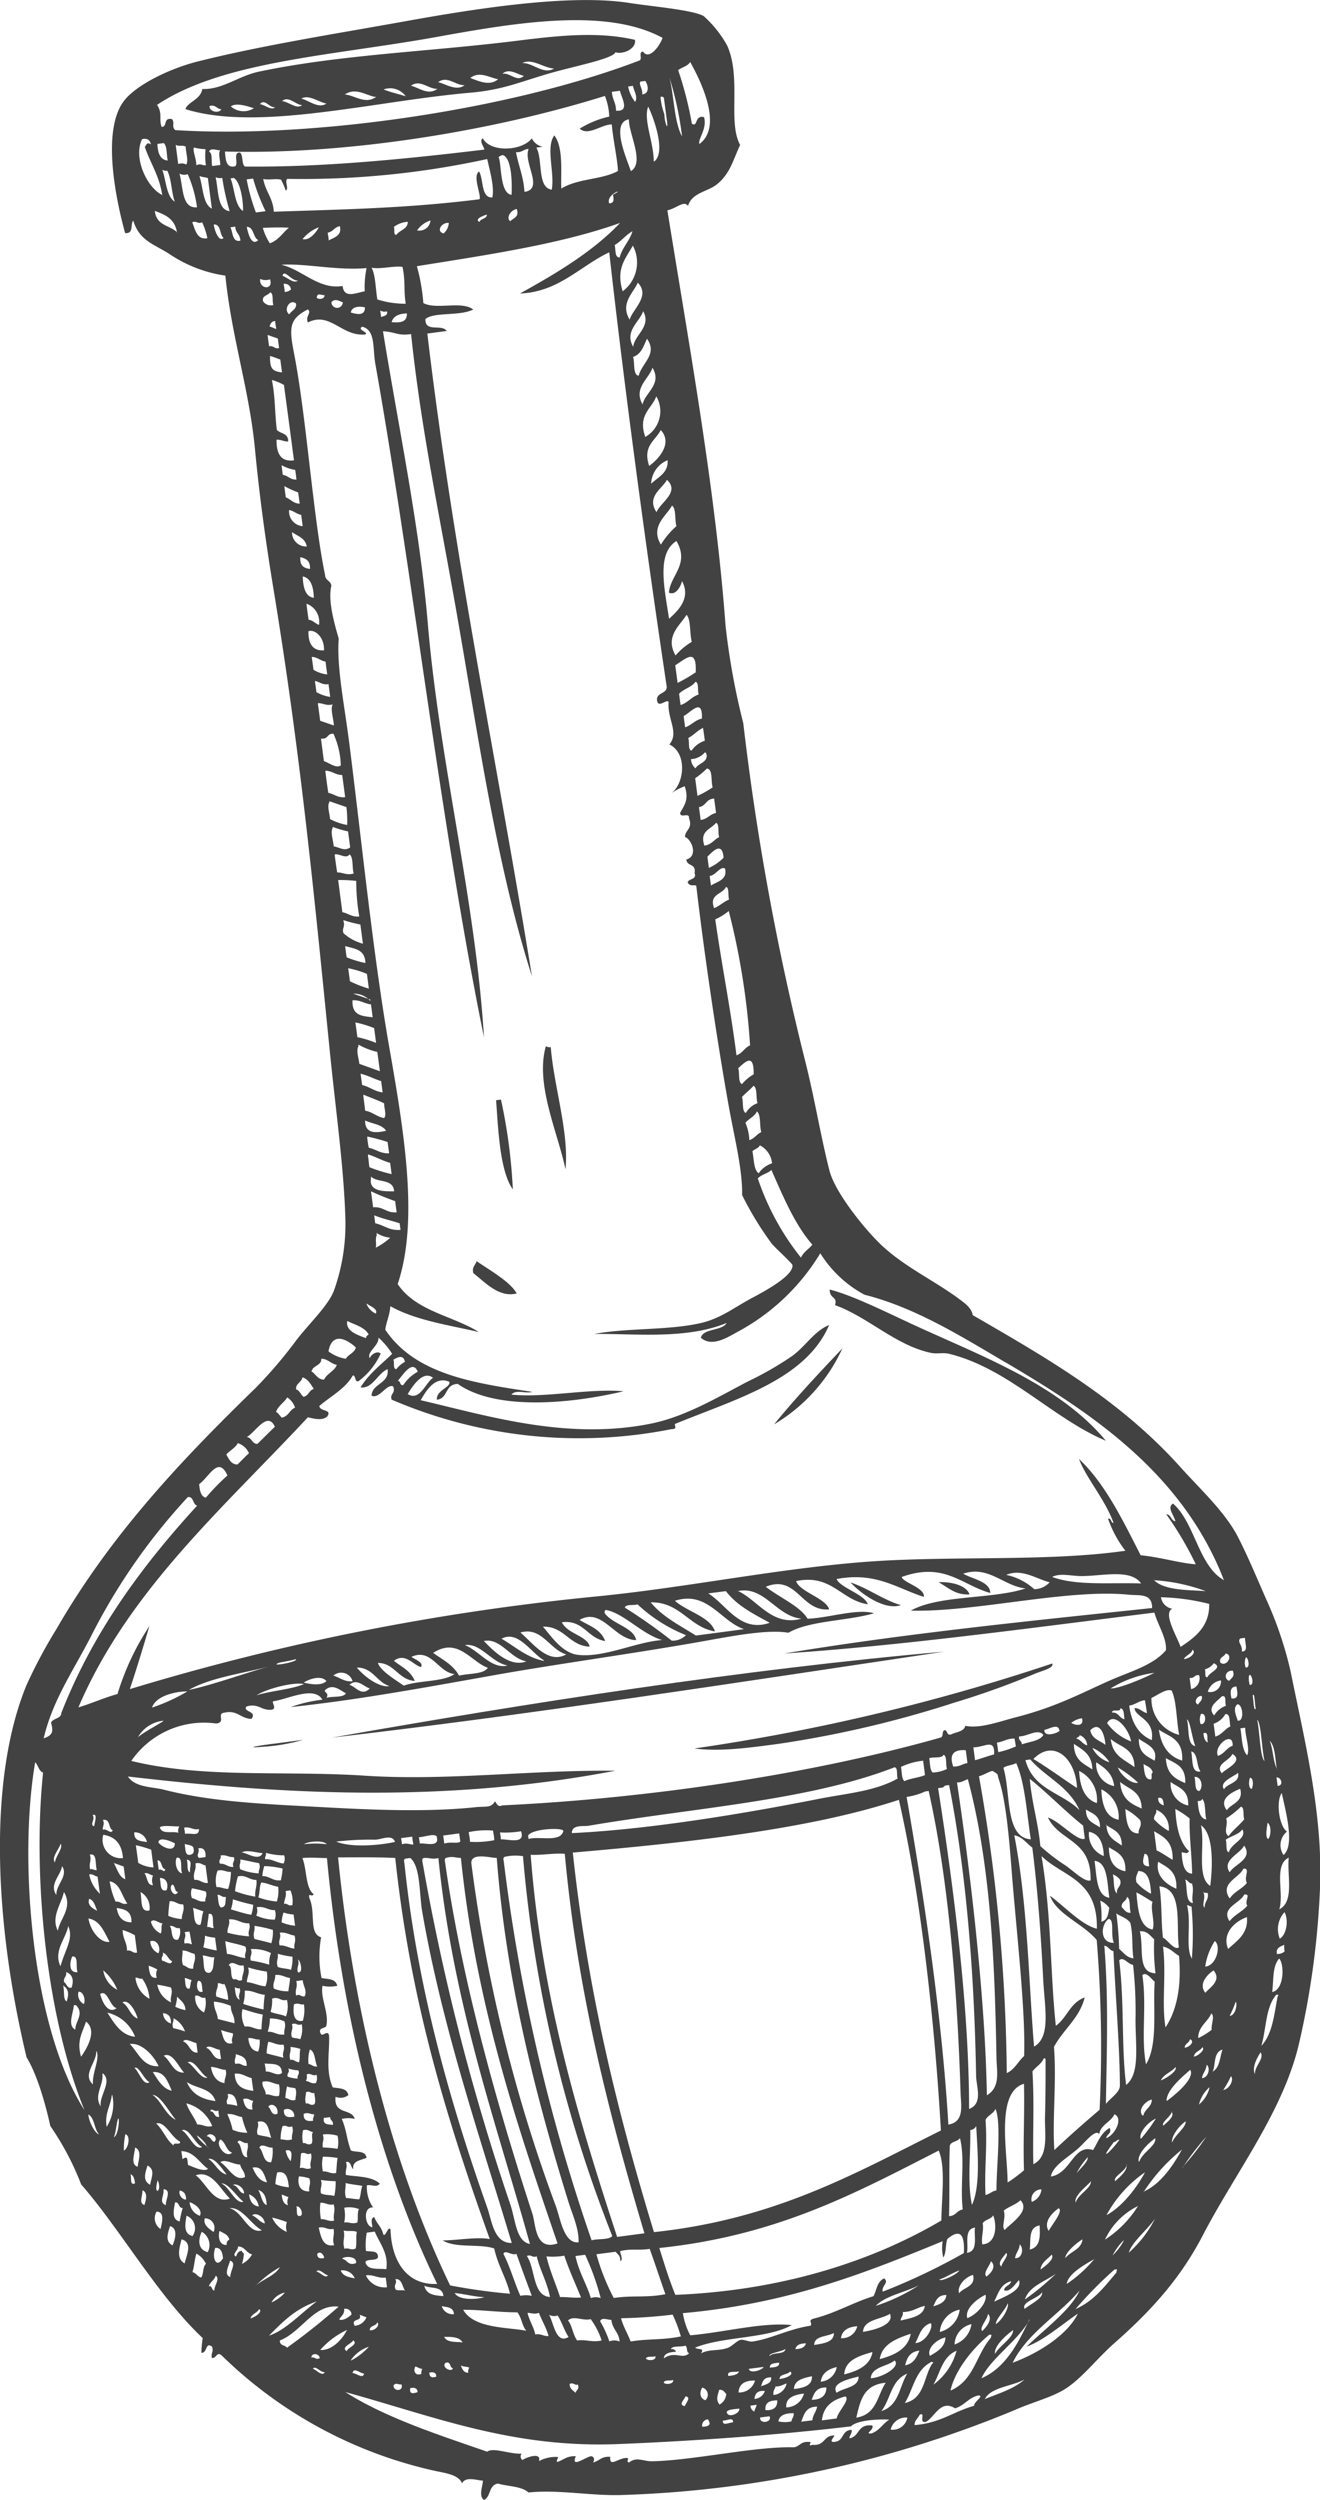 <?xml version="1.0" encoding="UTF-8"?> <svg xmlns="http://www.w3.org/2000/svg" viewBox="0 0 178.94 338.74"> <defs> <style>.cls-1{fill:#424242;fill-rule:evenodd;}</style> </defs> <g id="Слой_2" data-name="Слой 2"> <g id="Слой_1-2" data-name="Слой 1"> <path class="cls-1" d="M45,235.46c27.57-3.19,55.73-7.59,83-11.65C100.76,226.2,71.64,230.76,45,235.46Z"></path> <path class="cls-1" d="M105.57,236.3a146.28,146.28,0,0,0,23.83-5.59,111.64,111.64,0,0,0,10.78-3.86c1.16-.49,2.73-.81,2.46-1.43a278.72,278.72,0,0,1-48.5,11.51C97.59,237.41,101.91,236.79,105.57,236.3Z"></path> <path class="cls-1" d="M122.12,217.51c-2.49-.75-4.39-2.27-6.83-3.08C116.84,216.1,120,218.26,122.12,217.51Z"></path> <path class="cls-1" d="M35.69,236.7a25.31,25.31,0,0,0,5.41-.94l-3.7.49C35,236.53,32.87,236.93,35.69,236.7Z"></path> <path class="cls-1" d="M112.47,174.74c0,1.35,1.1.87.73,2.12,4.53,1.63,8.16,5.43,13,6.47.83.17,1.67-.08,2.46.12,8.09,2,14,8.74,21.26,11.79-6.32-7.63-17-11.53-26.22-15.78C120.16,177.82,115.62,175.54,112.47,174.74Z"></path> <path class="cls-1" d="M74,141.77c-1.48,5.13,1.6,11.63,2.66,16.69.49-5-1.54-11.07-2-16.56A1,1,0,0,1,74,141.77Z"></path> <path class="cls-1" d="M64.16,172.51c1.59,1.25,3.5,3.39,5.89,2.76-.91-1.61-3.61-3.11-5.44-4.37C64.45,171.43,63.94,171.7,64.16,172.51Z"></path> <path class="cls-1" d="M131.44,216.05c-.56-1.47-3.1-1.73-4.2-1.65C128.51,215.11,129.52,216.18,131.44,216.05Z"></path> <path class="cls-1" d="M114.2,182.71c-3.18,3.36-6.36,6.73-9.26,10.3A23.18,23.18,0,0,0,114.2,182.71Z"></path> <path class="cls-1" d="M67.25,149.09c.28,3.66.47,9.56,2.27,12.08A72.73,72.73,0,0,0,67.91,149Z"></path> <path class="cls-1" d="M35.09,9.71c-2.8.6-4.93,2.45-7.66,2.35-.26,1.48-2,1.75-2.29,2.73,9.88,3.09,25.6-1.11,38.66-2.23,4.73-.42,7-1.62,11.56-2.86,2.93-.8,7.86-1.81,8.06-2.62,1,.33,2.85-.43,2.66-1.68-5-1.16-10.41-.58-16.13.14C58.19,7,46.05,7.4,35.09,9.71ZM28.4,14.36c.83-.23,1,.43,1.61.45C29.65,15.43,28.35,15.13,28.4,14.36Zm2.89.06c.76-.56,2.34,0,3.13.25A2.63,2.63,0,0,1,31.29,14.42Zm3.94-.3c.65-.83,1.28.52,2.05.4C36.84,15.07,35.86,14.15,35.23,14.12Zm3-.41c.89-.8,1.83.51,2.73.53C40.24,14.87,39.13,13.79,38.27,13.71Zm2.61-.34c1-.62,2.37.48,3.41.66C43.19,14.78,41.87,13.61,40.88,13.37Zm5.9-.56c1.53-1.05,3,.22,4.25.33C49.5,14.19,48.08,12.91,46.78,12.81ZM52,12.12a2.59,2.59,0,0,1,3,.93C54,12.72,52.94,12.51,52,12.12Zm3.7-.49c1.24-.94,2.38.46,3.59.41C58,13,56.74,11.82,55.71,11.63Zm3.69-.49c1.25-.94,2.39.46,3.6.41C61.82,12.4,60.41,11.36,59.4,11.14Zm4.36-.57c1.26-1,2.69,0,3.78.16C66.39,11.71,64.91,11,63.76,10.57ZM68.1,10c.92-.84,2.11.13,2.92.28C70.05,11.18,69.16,9.8,68.1,10Zm7-.7c-1.49.84-2.79-.78-4.3-.76C72.14,7.87,73.66,9.19,75.09,9.29Z"></path> <path class="cls-1" d="M98.58,6.18a15.21,15.21,0,0,0-3.19-4c-1.45-.84-7-1.3-10-1.77C77.25-.88,64.29,1.2,55,2.87,45.44,4.59,35.17,6.2,26.5,8.41c-3.76,1-8.08,3.15-9.7,5.27-2.89,3.79-1.33,12.46.16,17.91,1.22.09.68-1.18,1.1-1.7.83,2.7,2.7,3.14,4.8,4.46a18.22,18.22,0,0,0,7.69,3c.83,8.26,3.23,15.43,4,23.37.61,6.43,1.48,12.77,2.53,19.14,3.71,22.59,5.48,41.18,7.67,63,.76,7.56,1.87,15.37,2.07,22.3A26.74,26.74,0,0,1,45.23,175c-.9,2.11-3.32,4.34-5.09,6.65a60.67,60.67,0,0,1-5.56,6.5C24.1,198.32,14.87,208.25,7.68,220.7a68.4,68.4,0,0,0-4.08,7.63c-5.23,12.7-4.37,32.2,0,50.45,1.49,2.42,2.62,6.57,3.22,9.31A37.68,37.68,0,0,1,11,296c5.41,6.23,10.42,15.13,16.48,20.83a14.3,14.3,0,0,0-.18,2c.87,0,.49-1.51,1.44-.85.27.74-.21.89,0,1.56.65,0,.63-.9,1.28-.39a59.8,59.8,0,0,0,28.85,15.65c1.4.32,3.28.49,3.77,1.72.46-1,2-.4,2.82-.38,0,.72-.61,2,.13,2.64,1-.45.6-2,1.91-2.24,1.37.41,3.14.33,4.15,1.21,4.05-.41,8.35.45,12.44.35a150.9,150.9,0,0,0,53.37-11.48c2.24-1,4.72-1.65,6.5-2.64,2.45-1.35,4.62-4.28,7.11-6.47,5.09-4.48,9-8.85,12-14.64,4.43-8.51,10.81-16.64,13-25.84a114.15,114.15,0,0,0,2.89-21.63c.31-9.86-2.08-19.41-4-28.89a50.62,50.62,0,0,0-3.29-9.75c-1.32-3-2.65-6.21-4-8.77-1.8-3.3-5-6.23-7.63-9.16-8.15-9.08-17.92-14.69-28.18-20.62-.15-1-1.18-1.7-1.84-2.19-3.26-2.43-7.35-4.32-10.47-7.24-2.15-2-6.32-7.1-7.1-10.13-1.2-4.66-2-9.74-3.29-14.84A357,357,0,0,1,100.76,98a96.63,96.63,0,0,1-2.4-13.18C97,66.43,93.45,47,90.47,28.5c1.25-.26,2.27-1.4,2.8-.59.52-1.85,2.77-1.93,4-3,1.71-1.41,2.15-3.32,3.06-5.27C98.63,16.53,100.54,10.57,98.58,6.18ZM28.34,20.56c.18-.61,1.13-.14,1.52-.2-.32.41,0,1.3,0,2l-1.09.14C28.6,21.92,28.86,20.73,28.34,20.56ZM36,28.62l-1.31.17a25.75,25.75,0,0,1-1.25-4.48l.87-.11A26.38,26.38,0,0,0,36,28.62Zm3.17,2.23c-.87.7-1.38,1.68-2.59,2.12a7.59,7.59,0,0,1-.95-2.09C37.28,30.8,38,30.81,39.21,30.85Zm-3.53-6.61c.7.2,1.76-.08,2.46.11a9.85,9.85,0,0,1,.63,1.47c.5-.2-.21-1.33.23-1.58a117.64,117.64,0,0,0,27.09-2.69c.31,1.47,1,3.74.69,5.21-1.55.07-1.16-2.39-1.79-3.52-.95.6.34,3.21.05,3.76-9.81,1.24-18.79,1.38-27.88,1.69C37,26.8,36,26,35.68,24.24Zm34.41,4.08c.39,1.09-.46,1.22-.89,1.66C68.54,29.47,69.31,28.39,70.09,28.32Zm-2.48-7a1,1,0,0,1,.63-.3c1.23.52,1.21,4,1.15,5.38C67.76,26.24,68,22.26,67.61,21.34ZM66,29.08c0,.6-.86.52-1,1C64.25,29.69,65.54,29.21,66,29.08Zm-5.16,1.13a2.07,2.07,0,0,1-.7,1.42C59.07,31.37,59.86,30.11,60.82,30.21Zm-2.48-.33a1.51,1.51,0,0,1-1.82,1.34A3.49,3.49,0,0,1,58.34,29.88Zm-3.08.18c0,1-1.1,1.11-1.53,1.75-.47.1-.2-.76-.36-1.06A3.5,3.5,0,0,1,55.26,30.06Zm-8.81,8.69c-3.27.54-5.41-2.17-8.34-2.88,3.35-.2,7.46.81,11.56.46a13,13,0,0,0-.25,3.14C48.18,39.72,46.61,40.46,46.45,38.75Zm3,2.92c0,1.2-1.11.89-1.9.69C47.63,41.53,48.8,41.45,49.5,41.67Zm-3-.72a.77.77,0,0,1-1.54,0C45.4,40.38,46.06,40.81,46.52,41ZM44,40c0,.55-.74.61-1.06.36C43,39.62,43.44,40,44,40Zm-3-7.58a5.22,5.22,0,0,1,2.22-1.62C42.84,31.55,41.87,32.68,41,32.39Zm3.56.2c0-.37-.09-.73-.14-1.09.76-.13.89-.75,1.65-.88C46.38,31.92,45.34,32.16,44.53,32.59Zm7,9.47a1.24,1.24,0,0,0,.9.1c.14.57-.38.62-.79.77C51.62,42.64,51.58,42.35,51.54,42.06Zm3.6.41c0,1.2-.9,1.24-2.07,1.16C53.3,42.88,54,42.51,55.14,42.47Zm-4-1.9c-.26-1.44-.23-3.27-.79-4.32,1.19.23,3-.28,4.19-.12.42,1.89.15,3.24.44,5A12.67,12.67,0,0,1,51.12,40.57ZM40.38,38c-.48.53-1.49-.43-2.07-.62C38.48,36.37,39.59,38.17,40.38,38Zm-.94,1.23a1.31,1.31,0,0,1-.85.33c0-.36-.09-.73-.14-1.09A.83.83,0,0,1,39.44,39.24Zm-9.12-7c-.62.64-1.23-.93-1.34-1.81C30,30.35,29.73,31.84,30.32,32.25Zm6.16,14.68c-.08-.51-.14-1-.21-1.52.47.15.92.33,1.39.48.06.43.12.87.17,1.3C37.2,47.33,37.1,46.79,36.48,46.93ZM38,48.72c.07.57.15,1.15.23,1.74-1.4-.13-1.65-.63-1.62-2.22C37.12,48.38,37.56,48.56,38,48.72Zm-1.47-4.46c.14-.34.23-.73.78-.76,0,.36.09.72.14,1.08C37.16,44.51,36.9,44.33,36.57,44.26ZM31.89,30.71c.05.88.65,1,.7,1.9-1.11.26-1-1.09-1.35-1.81ZM29.23,24a1.24,1.24,0,0,0,.9.1,33.21,33.21,0,0,0,1,4.51C29.47,28.45,29.63,25.85,29.23,24Zm6.44,16.85c-.22-.82.67-.78.94-1.23.52.09.25,1.21.45,1.71A1.26,1.26,0,0,1,35.67,40.84Zm-.4-3.05a1.82,1.82,0,0,0,1.33.05C37.12,39.36,35.08,39.22,35.27,37.79Zm-1.82-7.06c1,0,.83,1.47,1.56,1.79C34.1,33.43,33.62,31.62,33.45,30.73Zm6.68,10.4c.11.8-.65.94-.91,1.46C38.36,42,39.29,40.43,40.13,41.13ZM32.94,28.59c-1.14-.73-1.11-3-1.69-4.43.14,0,.29,0,.43-.06C32.67,24.69,33,27.54,32.94,28.59Zm-5-6.2c-.51.08-.69-.29-1.33,0,0-1-.54-2-.32-2.4a7.25,7.25,0,0,0,1.58.23A8.37,8.37,0,0,0,27.91,22.39Zm.24,1.74.54,4.14c-1.23-.6-1.18-2.89-1.69-4.43C27.31,24,27.83,24,28.15,24.13Zm-2.91-1.82a1.35,1.35,0,0,0-1.11-.08c-.11-.87-.23-1.74-.34-2.61.31.26,1,0,1.36.26C25.18,20.69,25.59,21.78,25.24,22.31Zm.18,1.3a16.56,16.56,0,0,1,1.26,4.48c-2.1.19-1.85-2.69-2.38-4.56A1.42,1.42,0,0,0,25.42,23.61ZM21.34,19.5l.86-.11c.47.41.36,1.57.54,2.36C21.76,21.67,21.38,20.81,21.34,19.5Zm2.7,12c-1-1-2.85-.88-3.05-2.92C22.38,29.09,23.72,29.64,24,31.54Zm-2-5.06c-2-.88-4.05-4.95-2.78-7.59.71-.15,1.08.12,1.2.73-.5-.38-.58,0-.83.33C20.4,22.16,21.61,23.82,22,26.48Zm1.67.9C22.56,26.66,22.53,24.49,22,23a1,1,0,0,0,.67.13C23.26,24.22,23.23,26.12,23.71,27.38Zm4.41,4.94c-1.42.25-1.64-1.09-2.06-2.16.65-.25.7.29,1.34,0A9.59,9.59,0,0,1,28.12,32.32Zm9.37,27.31c.62-.05,1,.28,1.58.23,0-1.17-1-1-1.54-1.56-.3-2.33-.19-4.32-.67-6.77a7.86,7.86,0,0,1,1.63.67q.69,5.1,1.36,10.22C38.2,62.6,37.46,61.63,37.49,59.63Zm.68,3.45a5.71,5.71,0,0,0,1.85.64c.06.44.12.87.17,1.3-.82.07-1.14-.54-1.85-.63C38.28,64,38.23,63.51,38.17,63.08Zm.37,2.83a14.6,14.6,0,0,0,1.88.86l.21,1.52c-.84,0-1.23-.61-1.89-.86Zm.65,3.24c.62.11,1,.54,1.64.66.07.51.13,1,.2,1.53A2,2,0,0,1,39.19,69.15Zm.4,3c.75.55,1.76.76,2,1.94A1.89,1.89,0,0,1,39.59,72.19Zm1.12,3.39c.71.18,1.37.42,1.31,1.6C41.31,77,40.65,76.76,40.71,75.58Zm.34,2.61c1.06.23,1.45,1.35,1.49,2.9C41.48,80.87,41.09,79.75,41.05,78.19Zm.5,3.7a2.6,2.6,0,0,1,1.69,2.87c-.51-.18-.81-.63-1.41-.7C41.74,83.34,41.64,82.61,41.55,81.89Zm.26,3.73c.89-.32,2.19.83,2.11,2.59C42.55,88.22,41.8,87.42,41.81,85.62Zm.46,3.48c.75,0,1.16.53,1.86.63.07.59.15,1.16.23,1.74a4.37,4.37,0,0,1-1.86-.63C42.43,90.25,42.35,89.68,42.27,89.1Zm.43,3.26c.64.1,1,.58,1.83.42.08.58.16,1.16.23,1.74a5.76,5.76,0,0,1-1.86-.64C42.84,93.37,42.77,92.87,42.7,92.36Zm.4,3c.76,0,1.12.4,2,.17-.35.64.12,1.92.16,2.86l-1.86-.64C43.32,97,43.21,96.2,43.1,95.41Zm.43,4.8c1,.14.76-.7,1.67-.66a11.14,11.14,0,0,1,1,4.29c-.6.47-1.61-.35-2.29-.58C43.79,102.24,43.66,101.23,43.53,100.21Zm.58,4.36c.91,0,1.36.59,2.28.58.13,1,.27,2,.4,3-1,.12-1.49-.43-2.28-.58C44.37,106.59,44.24,105.58,44.11,104.57Zm.54,4.13,2.31.8a14.59,14.59,0,0,1,.1,2.42,7.86,7.86,0,0,1-2.32-.8C44.71,110.31,44.31,109.22,44.65,108.7Zm.45,3.48a13.56,13.56,0,0,0,2.08.61c.1.72.19,1.45.29,2.17-.78.56-1.41,0-2.23-.14C45.2,114,44.76,112.76,45.1,112.18Zm.28,3.73c.63-.14,1.55.66,2,0,.56.38.32,1.8.57,2.59-1,.27-1.44-.16-2.24-.15C45.59,117.5,45.48,116.7,45.38,115.91Zm.46,3.47a19.33,19.33,0,0,1,2.45.12,29,29,0,0,0,.41,4.82c-1,.11-1.49-.43-2.29-.58Zm.72,5.44a20.18,20.18,0,0,0,2.29.59c.12.86.23,1.74.35,2.6a6.39,6.39,0,0,1-2.63-1.42C46.31,125.81,46.82,125.61,46.56,124.82Zm.24,3.51c1.21.37,2.69.4,2.74,2.3a15,15,0,0,1-2.54-.77C46.93,129.35,46.87,128.84,46.8,128.33Zm.4,3a13.41,13.41,0,0,1,2.54.77c.09.65.17,1.3.26,2a16.39,16.39,0,0,1-2.56-1Zm3,4.25-2.32-.8A3,3,0,0,1,50.2,135.63Zm-2.42.1c1-.09,1.6.46,2.51.55.08.58.15,1.16.23,1.75C49.27,137.69,47.76,137.71,47.78,135.73Zm.4,3a14.18,14.18,0,0,1,2.54.77c.09.66.17,1.31.26,2a14.32,14.32,0,0,0-2.53-.77Zm.4,3a9.68,9.68,0,0,0,2.57,1c.12.86.23,1.74.35,2.61l-2.79-1C48.68,143.58,48.24,142.39,48.58,141.81Zm.3,3.95c1,.23,1.82.7,2.79,1,.07.51.13,1,.2,1.53-1.08-.12-1.76-.77-2.78-1Zm.38,2.83c.93.4,1.92.73,2.81,1.18,0,.68.36,1.57,0,2-1-.18-1.57-.84-2.57-1C49.45,150,49.36,149.32,49.26,148.59Zm.24,3.5c.94.48,2.24.49,2.84,1.4C51,153.53,49.62,153.65,49.5,152.09Zm.29,2.18a27.59,27.59,0,0,1,2.75.74l.21,1.53c-1.17.06-1.8-.55-2.75-.75C49.92,155.29,49.86,154.77,49.79,154.27Zm.1,2.42c1.06.32,1.94.86,3,1.15.07.51.13,1,.2,1.52a19,19,0,0,1-3-.93C50,157.85,50,157.27,49.89,156.69Zm.4,3c.89.9,3,.22,3.14,2C52.08,161.45,50,161.47,50.29,159.73Zm0,2a34,34,0,0,0,3.28,1.33c.06.51.13,1,.2,1.52-1.34.14-1.84-.82-3.19-.68C50.53,163.17,50.43,162.45,50.33,161.73Zm.44,3.25c1.08.46,2.32.71,3.46,1.09,0,.3.08.58.11.88-1.48.16-2.24-.64-3.43-.88C50.86,165.71,50.81,165.35,50.77,165Zm.31,2.4a4.33,4.33,0,0,0,1.86.64,8.92,8.92,0,0,1-2,1.37C51.12,168.84,50.8,167.88,51.08,167.38ZM50.94,178a2.38,2.38,0,0,1-1.28-1.39C50.13,177,51.3,177.37,50.94,178Zm3.72,9.68c-.49.14-.32-.59-.74-.56.6-.65,2-3,2.71-1.24A5.53,5.53,0,0,0,54.66,187.7Zm4.07-1c-1.07.69-1.79,3.23-3.46,2.23C55.94,187.79,57.37,185.61,58.73,186.73Zm-3.83-2.15a4.09,4.09,0,0,0-1.18,1c-.48,0-.22-.91-.39-1.28C53.93,183.89,54.71,183.52,54.9,184.58ZM47.08,179c1,.53,2.28.77,2.9,1.83-.18.12-.36.24-.37.5C48.5,180.91,46.8,180.38,47.08,179Zm1.15,3.61c-.17.72-1,.91-1.35,1.51a5.18,5.18,0,0,1-2.35-1C45,180.52,46.89,181.36,48.23,182.58Zm-4.68,1.51c.88,0,1.3.69,2.11.83-.32.86-1.35,1.18-1.73,2-.87,0-1.12-.76-1.7-1.11C42.39,185,43.64,185.07,43.55,184.09ZM41,186.64c.75.22,1.11.93,1.54,1.57-.68.19-.66.92-1.4,1.07-.37-.29-.51-.86-1-1C40.05,187.46,40.9,187.33,41,186.64Zm-2.07,2.71a2.7,2.7,0,0,1,1.07,1.4c-.78.31-.85,1.17-1.81,1.35-.26-.26-.45-.61-.77-.78C37.71,190.48,38.53,190.07,38.94,189.35Zm-1.68,4c-.79.76-1.56,1.54-2.36,2.31-.74,0-.76-.88-1.45-.92C34.61,194.11,36.26,191.14,37.26,193.33Zm-5,2.21a2.48,2.48,0,0,1,1.5,1.36c-.54.49-1,1-1.56,1.53-.84,0-1.15-.71-1.51-1.35C31.15,196.54,31.92,196.21,32.24,195.54ZM27,201.11c1.34-.94,2.6-3.92,3.83-1.17a31,31,0,0,0-2.92,3C27.24,202.82,27.07,202,27,201.11ZM12.27,221.87a82,82,0,0,1,13.19-19c.81-.13.65,1,1.26,1.16-7.58,8.27-14.18,17.27-18.41,28.1,0,.77-1.14.7-1.39,1.3.24,1,.43,1.65-1,2.13C7.12,230.46,9.79,226.63,12.27,221.87Zm10.12,31.41c-.05.67-.49-.15-.87.11-.05-.43-.12-.86-.17-1.3C22,252.07,21.8,253.2,22.39,253.28Zm1.74,3.09c-.47.92-1.37-.51-.79-1C23.79,255.45,23.61,256.37,24.13,256.37Zm25.36-15.75c-11-.72-21.88.4-31.69-2a11.94,11.94,0,0,1,11.5-5.07c1.39-.14,0-1.36,1.13-1.47,1.74-.4,2.22.83,3.66.84.83-1.08-1.27-.93-.67-1.68,1.61-.48,2,.58,3.38.44.85-.11-.11-1.1.29-1.15,2-.3,5.53-2.12,6.61-.21a19.15,19.15,0,0,0-4.29,1c8.87-.93,18-2.61,27.75-4.35,8.94-1.59,19.54-3,29-4.72,3.76-.67,8-1.45,10.72-1,2.84-1.66,8-1.58,11.6-2.64-2.28-.68-6.08.63-9,.74-1-1.69-3.86-2.9-5.67-4.33,4.19-1.73,4.8,3.43,8.59,3.06-.42-1.51-4-2.36-4.48-3.83,4.82-1,6.08,2.59,9.71,3.14-.37-1.32-3.75-2.24-4.22-3.42,5.35-1,8.15,1.26,11.83,2.42.16-1.25-2.83-1.92-3-2.7,5.79-2.08,8.13,1.1,12,2.17,0-1.54-2.44-1.89-3.67-2.61,3.43-1.16,5.49,1.68,8.46,2-4.54,1.48-11.8.87-15.55,3,8.73.24,21.26-3,29.59-2.15,1.38.14,3.13-.25,3.11,1.8-16.36,1.73-33.32,3.42-49.86,6.16,16-1.06,33.15-3.43,50.17-5.54.45,1.64,1.72,3.54,1.56,5.11-1.79,2.07-4.82,2.86-7.65,4.11-4.1,1.83-7.3,3.59-12.83,5-2.24.59-4.78,1.53-6.72,1.12-.13.75-1.14.82-1.84,1.13s-.52-.51-.95-.54c-.44.12-.1.84-.54,1-18,5.1-40.14,8.29-59.42,9.19-.68.28-.72-.25-1-.54-.55.93-1.27.65-2.55.78-7.93.84-16.84.21-25-.22-6.29-.35-12-.78-17.32-2.14-1.61-.41-3.89-.28-4.89-1.79,19.85,2.3,42.25,3.78,66.07-.78C72.06,239.82,60.51,241.35,49.49,240.62Zm-27.32-7.45c0,.14-2.62,1.49-3.47,2.23A4.5,4.5,0,0,1,22.17,233.17Zm-1.56-1.78c.5-1.55,3.07-2.19,4.79-2.19A24.52,24.52,0,0,1,20.61,231.39Zm32.79-6.34c1.54-1.15,2.58.56,3.66.85.44-.6-.87-1.07-1.29-1.38,2.71-1.24,3.61,2.09,5.84,2.33-1.55,1.09-4.86.83-6.87,1.57-1.19-.83-3.16-2-3.51-3.08,2.24,0,2.79,2.3,5,2.44C55.65,226.37,54.4,225.87,53.4,225.05Zm22.77-5.22c2.91-.39,3.51,2.21,5.87,2.54-.63-1.65-2.2-2.06-3.47-2.86,3.05-1.74,4.69,2.68,7.66,2.74-.28-1.7-3.15-2.14-4.24-3.63-.08-.25,0-.4.15-.46,2.46.46,4.8,3.24,7.62,4.08-3.55.25-7.9,2.44-11.47,2-2.23-.31-3.74-2.8-4.7-3.81,2.89-.11,3.6,2.62,6.34,2.7C79.68,221.7,76.91,221.41,76.17,219.83Zm15.32-2.91c4.42-1.42,6.2,2.79,9.37,3.84-2.17.3-4.35.58-6.53.87-2.14-1.37-4.47-2.49-6.12-4.5,4-.08,5.23,3.37,8.71,3.94C96.31,219.1,93.12,218.38,91.49,216.92Zm12.8,3c-4,1.33-5.79-2.48-8.28-4l2.39-.31C99.91,217.58,102.12,218.69,104.29,219.87Zm-4.34-4.3c3.69-.81,5.23,3.39,8.69,3.72C104.67,220.47,102.72,216.8,100,215.57Zm-7,6a2.54,2.54,0,0,1-1.89.7,73.3,73.3,0,0,0-6.35-4.47c.09-.52,1.2-.25,1.71-.45A21,21,0,0,0,93,221.58Zm-16.25,2.6c-2.46,1.29-4.48-1.6-6.15-3C73.45,220.39,74.46,223.5,76.75,224.18Zm-3,.84c-2.32-.47-3.86-1.93-5.71-3C70.24,220.84,72,224,73.76,225Zm-2.43.1c-2.33.83-4.72-1.83-5.68-2.79C67.84,221.89,69.15,224.72,71.33,225.12Zm-2.57.56c-2.15.42-3.77-2.05-5.68-2.79C65.13,222.59,66.6,225.26,68.76,225.68Zm-2.62.34c-.62.83-2.52.68-3.85,1-.82-1.49-2.25-2.17-3.51-3.08C62.1,221.79,63.85,225.21,66.14,226Zm-13.39,2.44c-1.4.12-3.3-1.31-4.32-2.53C50.52,225.94,51.07,227.93,52.75,228.46Zm-2.61.34c-1.1,1.08-1.92-.37-2.72-.52C48.4,227.34,49.37,228.61,50.14,228.8Zm-2.35-1c-1.09.05-1.68-.53-2.54-.78A1.61,1.61,0,0,1,47.79,227.79Zm-.88,1.67c-.38.56-1.8.31-2.59.56.44-.71-.52-.76-.14-1.09C45.19,228.07,46.18,229.13,46.91,229.46ZM41.18,228c.86-.56,2.43-1,3.07-.19C43.52,228.51,41.89,228.19,41.18,228Zm-3.45-2.64c.34-.15,1.32-.23,2.37-.53C40.52,225.19,36.44,225.9,37.73,225.36Zm3.48,2.85c-1.84.75-4.45.89-6.44,1.52C36.16,228.82,39.84,227.89,41.21,228.21ZM25.59,229c2.92-1.67,7.29-2.23,11.09-3.23C33.79,226.52,28.76,228.36,25.59,229ZM136.4,213.41c2.13-.91,4.12.57,5.89,1a2.84,2.84,0,0,1-2.09.94A8.09,8.09,0,0,0,136.4,213.41Zm6.23.28c1.12-.59,2.68-.08,4.2-.12,2.89-.06,6.49-.95,7.86,1C150.54,214.42,145.93,214.91,142.63,213.69ZM158.91,218a1.87,1.87,0,0,1-1.53-1.56,29.75,29.75,0,0,1,6.54.9c.06,3-1.82,4.47-3.88,5.83C159.51,221.65,157.63,218.62,158.91,218Zm-2.5-3.87a24.36,24.36,0,0,1,7.06,1.49C161.62,215.43,157.82,215.63,156.41,214.08Zm4.18,63.4c0-.62.63-.69.73-1.2C162.06,276.66,161.17,277.45,160.59,277.48Zm2.42-.09c.4.25-.52,1.15-1.16,1.25C161.91,278,162.76,277.91,163,277.39Zm-5-2.66c-.57-3.25.12-7.2-.35-11,.92.17,1.45.83,2.17,1.26C160.16,269,159.62,272.24,158,274.73ZM90,319.57c0-.67.76-.84,1.65-.89a.6.6,0,0,0-.71-.34c.16-.53,1.36-.26,1.93-.48.39.09.11,1,.57,1C92.49,319.81,91.57,318.5,90,319.57Zm5.2,9.27a.83.83,0,0,1,.76-1C96.42,328.5,96.2,328.81,95.24,328.84Zm-3.94-6.35c.08.6-1,.67-1.27.4C90,322.41,90.94,322.68,91.3,322.49Zm-3.69-2.83c0-.47.91-.2,1.28-.38C89,319.87,87.93,319.93,87.61,319.66Zm5.32,5.06c.89.1.08.88-.05,1.33C91.9,325.88,92.78,325.16,92.93,324.72Zm2.28-1.19a1,1,0,0,1,.45,1.72C94.84,325,94.8,324.14,95.21,323.53Zm-2.91-6.92c-2.47.51-4.38.28-6.77.68-.41-1.09-1-2-1.3-3.15a69.71,69.71,0,0,0,7-.49A20.17,20.17,0,0,1,92.3,316.61Zm-8.32.66a1.92,1.92,0,0,0-1.34,0,14.42,14.42,0,0,0-1.24-2.72c.18-.61,1.13-.14,1.52-.2C83,315.63,83.88,316,84,317.27ZM67,304.69c.5,2.32,1.59,3.88,2.14,6.13a78.24,78.24,0,0,1-8.12-1.13c-7.63-15.82-13-36-15.19-58,2.61,0,5.25-.05,7.75.08,2.12,20,7.26,36.12,12.81,51.64-1.83-.33-4.31.18-6.39.18C61.82,304.7,65,304,67,304.69Zm3.13,8.65c.56.65.65,1.88,1.22,2.5-2.41-.5-7.1-.26-8.56-2.85C65.37,313,67.64,313.34,70.17,313.34Zm-8.53-2.62c1.4.13,2.6.5,4.06.56C64.74,311.59,62.2,311.77,61.64,310.72Zm-1.43,5.94c1.07,0,2.11,0,2.54.76C61.81,317.29,60.61,317.49,60.21,316.66Zm3.44,4.19a1,1,0,0,0-.14.68c-.58,0-.81-.47-1-1C62.81,320.74,63.33,320.67,63.65,320.85Zm-6.13-11.14c.88.48,2.49,0,2.63,1.43C59,311.05,57.79,311,57.52,309.71Zm2.36,2.78c.73.17,1.63.1,1.7,1.1A1.55,1.55,0,0,1,59.88,312.49Zm-.62-3c-4.1.18-6.15-3.13-6.28-7.36-.32-.66-.72,1.25-1,.58-.24-1-.89-1.39-1.19-2.27-.55.09-.34.79-.26,1.36-1,0-1.38-2.81.09-2.67a4.72,4.72,0,0,1-.84-3c.67-.14,1.3.35,1.75-.23-1.09-1-3-.92-4.59-1.17-.14-.7.26-1,0-1.77.69-.14.63.71,1,1-.22-1.15,1-1.21,1.79-1.56-.15-1.07-1.43-.68-2.13-1-.62-1.73-.56-2.73-1.23-4.27a3.91,3.91,0,0,1,1.77,0c-.48-1.5-2.88-.5-2.61-3a1.71,1.71,0,0,0,1.74-.23c-.22-1-1.27-.88-2.13-1.05-1-2.33-.39-4.77-.49-7-.18-.91-.89.26-1.14-.29-.39-.82.52-.65.76-1,.41-1.81-.83-3.76-.51-5.47a4.63,4.63,0,0,0,2,0c-.23-1-1.28-.89-2.13-1.05a14.9,14.9,0,0,1-.06-5.52c-1.71-.51-.69-3.41-1.6-5.33-.15-.86.35,0,.59-.52-1.12-.81-.91-3.38-1.53-4.89,1.21-.12,2.21,0,3.33,0C46.38,273.8,51.63,293.83,59.26,309.48Zm2.18,11.44c-.21.59-1.63-.16-1-.75C61.18,319.91,60.92,320.92,61.44,320.92ZM49.6,308.33c1.07-.14,1.62.44,2.69.3.06.44.12.87.17,1.31A2.79,2.79,0,0,1,49.6,308.33ZM57.25,321a1.11,1.11,0,0,0-.13.68c-.85.36-1.16-.52-.8-1C56.66,320.79,56.92,321,57.25,321ZM33.53,289a4.62,4.62,0,0,1-2-.4,9.59,9.59,0,0,0-.72-2.12c.86-.1,1.33.32,2,.39A10,10,0,0,0,33.53,289Zm1,20.88a14.91,14.91,0,0,1,3.41-2.66C37.25,308.44,35.5,308.86,34.53,309.87Zm4.09.79A5.25,5.25,0,0,1,36.8,312,2.69,2.69,0,0,1,38.62,310.66ZM32.78,305c-.55.05-.63.43-.78.78-.66-.27.36-.88.26-1.37.92,0,1.14.9,1.91,1.08a3.23,3.23,0,0,1-1.37,1.29,5.74,5.74,0,0,0,.26-1.37C33,305.25,32.81,305.23,32.78,305ZM10,271.74c.25-.07.39,0,.46.16.88,1.08-.27,2.08-.25,3.13C9.07,274.47,10,272.62,10,271.74Zm-1.46-2.69c.83.51.79,1.25.5,2.15C8.52,271,8.77,269.69,8.55,269.05Zm1.15.3c-.62.11-.63-.54-1-.76-.14-.63.41-.73.27-1.36C9.94,267.58,10,268.47,9.7,269.35Zm1,.54c.67,0,.94,1.25.67,1.67A1.42,1.42,0,0,1,10.65,269.89Zm1,4.07c1.5,1.22.13,3.56-.7,4.74C10.34,276.48,11.22,275.4,11.63,274Zm1.42,4c.42,1.17-.63,2.9-.51,4.49C11.12,281.14,13.08,279.5,13.05,278Zm.83,3c1.34,1.07-.51,3-.29,4.47C12.67,283.94,14.08,282.55,13.88,281Zm1.28,2.93a5.76,5.76,0,0,1-.76,4.31C14.15,286.37,15,285.4,15.16,283.89ZM16,287.1c.25-.3.09,2.22-.56,2.51C15.74,288.82,15.76,287.87,16,287.1Zm.94,2.09c.86.16.44,2-.15,2.23A9.36,9.36,0,0,1,17,289.19ZM18.31,291c1,.43.42,1.82.35,2.61C17.61,293.3,18.3,291.71,18.31,291ZM20,293.44c1.07.59.54,1.55.35,2.61C19.29,295.51,19.69,294.43,20,293.44Zm1.38,2c.68,1.57-.67,2.23,0,0Zm.82,1.22c1.12.1.17,1.58.29,2.17C21.46,298.41,22.29,297.57,22.16,296.69Zm1.57,1.78c.56-.05.42.81,1,.76a14.65,14.65,0,0,0-.42,1.82C23.2,300.77,23.57,299.35,23.73,298.47ZM9.8,265.12c.9-.14.42,1.48.72,2.12C9.25,267.4,9.46,265.8,9.8,265.12Zm15.49,35.13A1.82,1.82,0,0,1,26.1,303C24.85,302.72,25.09,301.36,25.29,300.25Zm-.9-3.42c.5.12.85.44.83,1.23C24.59,298.08,24.14,297.2,24.39,296.83ZM8.2,266.44c-1-2.08.74-3.73,1.05-5.45C10,262.7,8.87,264.07,8.2,266.44ZM15.28,248c-.23.67-.8-.29-1.33-.05-.08-.51.29-.69,0-1.33C15,246.4,14.67,247.81,15.28,248Zm1.39,3.79A2.49,2.49,0,0,1,14,248.63C15.55,248.86,16.53,249.8,16.67,251.82Zm2.93,2.05c.53-.1.72.25,1.14.3a1.76,1.76,0,0,0,0,1.32C19.92,255.48,20,254.4,19.6,253.87ZM23,257.63c.77-.08,1.05.49,1.83.42.23.9-.22,1.26-.18,2a5.78,5.78,0,0,1-1.83-.43A16,16,0,0,1,23,257.63Zm-1.3-3.15c.86,0,1.19.83.88,1.66C21.63,256.41,21.83,255.21,21.67,254.48ZM31,266.31c.5-.81,1.21.26,2,0,.23.9-.22,1.27-.18,2-.6.26-.61-.23-1.12-.08C31.11,268,31.57,266.47,31,266.31ZM49.6,305a9.34,9.34,0,0,1,.12-2.46l1.08-.14c.64,1.54,1.92,3,1.56,5.1-1-.15-2.33.17-2.75-.74s1.85-.14,1.62-1.1C51.1,304.91,50.18,305.18,49.6,305Zm-1.17-3.83c-.8.27-1.07-.13-1.77,0a4.81,4.81,0,0,0,0-2,3.63,3.63,0,0,1,2,.18C48.39,299.85,48.59,300.65,48.43,301.18Zm-5.22.69c.86-.19,1.16.36,2,.17.19.87-.23,1.26.08,2.21C43.79,304.52,43.51,303.16,43.21,301.87Zm4.89,6.88c-.78-.17-1.62-.28-1.91-1.08A1.8,1.8,0,0,1,48.1,308.75ZM43,305.44c.31-.45.86-.05.95.53C43.42,306.11,43,306,43,305.44ZM40.17,299c.53-.17,1,1,.6,1.25C40,300.51,40.36,299.38,40.17,299Zm-5-8c.33-.66,1.18.14,1.77,0a4.89,4.89,0,0,1-.18,2C35.6,293.09,35.77,291.51,35.13,291Zm-1.6,1.32c-1,.06-.7-1.64-1.37-2,.22-.67.81.29,1.34.05C33.78,291.19,33.3,291.48,33.53,292.31Zm2.67,3.41c-1.06-.16-1.56-1-2-2C35.57,293.47,35.81,294.69,36.2,295.72ZM24.82,276.64c.29-.53,1.32.14,1.8.21.06.43.11.86.17,1.3C25.7,278.2,25.68,276.88,24.82,276.64Zm-1.3-3.15a3.2,3.2,0,0,1,1.56,1.79,11.79,11.79,0,0,0-1.6-.45C23.23,274.18,23.59,274,23.52,273.49Zm-.35.71a1.52,1.52,0,0,1-1.07-1.4C22.75,272.87,23.23,273.19,23.17,274.2Zm.59-2.28a5.37,5.37,0,0,0,.25-1.37c.43.54,1.08.81,1.14,1.84A4.84,4.84,0,0,1,23.76,271.92Zm-3.39-8.86c1-.34,1.47,1,1.1,1.63A1.86,1.86,0,0,1,20.37,263.06Zm-5-10.62c.48.14.92.33,1.39.48.08.57.16,1.16.23,1.73C16.15,254.37,15.89,253.26,15.42,252.44Zm6.63,13.27c-.26-.58.23-.6.07-1.1.6.14.72.92,1.26,1.15C23.18,266.42,22.39,265.72,22.05,265.71Zm7.78,12,.18,1.3c-1.12.09-1.14-1.23-2-1.51C28.34,277,29.27,277.78,29.83,277.75Zm7.46-18.92a1.86,1.86,0,0,1,0,1.34,6.06,6.06,0,0,1-2.51-.56,1.41,1.41,0,0,0,.07-1.12C35.91,258.25,36.33,258.9,37.29,258.83Zm-2.22-1.7c.23-.6.12-1.48.41-2,.84.08,1.46.46,2.28.58a4.92,4.92,0,0,1-.18,2A9.4,9.4,0,0,1,35.07,257.13Zm2.08,12.34c-.16-.77.26-1.09.21-1.8.86-.1,1.32.32,2,.4,0,.62-.17,1.17-.21,1.8A4.45,4.45,0,0,1,37.15,269.47ZM38.9,271a3.79,3.79,0,0,1-.14,2.24c-.63-.3-1.45-.33-2.08-.62a5.31,5.31,0,0,0,.21-1.79C37.86,270.5,38,271.24,38.9,271Zm-2.16-6.35a3.58,3.58,0,0,0-.24,1.58,17.55,17.55,0,0,0-2.5-.56c-.2-.66.29-.81,0-1.55A5.38,5.38,0,0,1,36.74,264.66Zm-5.9-2.76c-.06-.69.37-1,.2-1.8,1.13-.1,1.64.59,2.73.53.26.78-.25,1,0,1.77A15.68,15.68,0,0,1,30.84,261.9Zm6.81,4.63c-.28-.8.13-1.07,0-1.77a12.83,12.83,0,0,0,2,.4,5.88,5.88,0,0,1-.2,1.79C38.93,266.73,38.19,266.76,37.65,266.53Zm-.87-3.2c-.75-.21-1.53-.38-2.29-.58-.27-.8.13-1.08,0-1.77a16,16,0,0,1,2.5.55A5.38,5.38,0,0,1,36.78,263.33Zm-2.72-3.85c-1-.17-1.84-.48-2.76-.73a5,5,0,0,0,.27-1.37,25.74,25.74,0,0,0,2.75.74A4.83,4.83,0,0,1,34.06,259.48Zm-4.12-1c-.38-.27-.33-1.09-.45-1.72.43,0,.61.4,1.15.3C30.5,257.6,30.75,258.45,29.94,258.48Zm-2.08-5.7c.11.8.21,1.59.32,2.39-.78.07-1.06-.5-1.83-.42-.26-1,.32-1.32.14-2.23C27.17,252.32,27.39,252.71,27.86,252.78Zm-1-2.31c.75-.13,1.07.31,1,1.19l-.87.12C26.53,251.38,27.09,251.14,26.89,250.47Zm6.41,13.32c.27.73-.21.88,0,1.55-.92-.07-1.58-.49-2.5-.56l-.24-1.73C31.45,263.31,32.44,263.47,33.3,263.79Zm2.89,3.38a3.56,3.56,0,0,1-.18,2c-.92-.07-1.59-.48-2.51-.56,0-.74.41-1.11.17-2A16.53,16.53,0,0,0,36.19,267.17Zm-.26,3.14a14.07,14.07,0,0,0-.17,2,28.55,28.55,0,0,1-2.76-.75,5.6,5.6,0,0,0,.21-1.8C34.31,269.7,34.93,270.26,35.93,270.31Zm.65,3.22a4.56,4.56,0,0,1,2,.39c.28.8-.12,1.08,0,1.78-1,.13-1.37-.43-2.26-.37A5.65,5.65,0,0,0,36.58,273.53Zm1.71,14.61c.65-.25.7.28,1.33,0,.28.8-.12,1.07,0,1.77-.69.22-1,0-1.55,0A5.91,5.91,0,0,1,38.29,288.14Zm-1.9-2.63c.41-.67,1.46-.05,1.24.94C36.76,286.73,36.8,285.83,36.39,285.51ZM40.05,283c.22.69,0,1,0,1.55-.67.2-.9-.2-1.37-.26a8.57,8.57,0,0,1,.24-1.58C39.22,282.93,39.74,282.85,40.05,283ZM39,281.4c-.16-.51.34-.52.08-1.1a5.06,5.06,0,0,0,1.36.25c.26.59-.23.61-.08,1.12A4.5,4.5,0,0,1,39,281.4Zm.94,5.42c-.84.15-1.52.11-1.45-.92A.94.94,0,0,1,39.89,286.82Zm-6.45-6.9c-.67.13-.8-.48-1.58-.23-.24-.65.12-.82.05-1.34C32.64,278.59,33.48,278.7,33.44,279.92Zm5.29,11.48c1-.24.72.93.63,1.46A2.85,2.85,0,0,1,38.73,291.4Zm1.79,3.52a5.57,5.57,0,0,1,1.36.26c.28.79-.13,1.07,0,1.77C40.69,297,40.28,296.06,40.52,294.92Zm.07-1.12c.11-.63.08-1.37.18-2,.64-.24.68.29,1.33,0,.23.83-.24,1.12,0,2C41.42,294.09,41.27,293.61,40.59,293.8Zm.44-3.37a4.05,4.05,0,0,1,0-1.77c.67-.2.9.2,1.36.26-.33.34.08,1.24-.23,1.58C41.56,290.76,41.54,290.27,41,290.43Zm.14-4c.64-.24.82.13,1.33.05.08.39-.21.49-.1.9C41.64,287.49,41.11,287.35,41.17,286.42Zm.26-1.36c-.22-.68,0-1,0-1.55.6-.26.61.24,1.12.08.07.57.25,1.23,0,1.55C42,285.4,41.94,284.9,41.43,285.06Zm-2.11-5.91c-.28-.8.13-1.08,0-1.78a5.47,5.47,0,0,1,1.35.27c-.16.53,0,1.33-.2,1.8C40,279.4,39.85,279,39.32,279.15Zm-.94-2.09c.26.78-.25,1,0,1.77-.76-.2-1.54-.38-2.29-.59a7.61,7.61,0,0,1,.23-1.57C37.05,276.74,37.51,277.16,38.38,277.06Zm-.17,3.79c-.61.61-1.43-.22-2.23-.15,0-.37-.1-.73-.14-1.1C36.84,279.75,38.16,279.46,38.21,280.85Zm-.44,1.6a3.61,3.61,0,0,1,0,1.55c-.77.16-1.1-.26-1.8-.2,0-.71-.5-.88-.44-1.71C36.51,281.87,37,282.37,37.77,282.45Zm-6-8.28c-.75-.21-1.53-.38-2.29-.59-.08-.9-.55-1.31-.53-2.36a7.7,7.7,0,0,1,2.29.59C31.28,272.81,31.83,273.1,31.79,274.17Zm-.25,1.36c.07.51-.29.69-.05,1.33-1.2.29-1.26-.92-1.56-1.78A15.13,15.13,0,0,0,31.54,275.53Zm-4.07-5.66c-.86.32-.92-1.07-.64-1.46C27.46,268.36,27.35,269.26,27.47,269.87Zm.33.83a3.55,3.55,0,0,1-.18,2,2.28,2.28,0,0,1-1.18-2.28C27.06,270.3,27.17,270.85,27.8,270.7Zm6.49,14a1.54,1.54,0,0,0-.07,1.13c-.87.12-1.13-.57-1.29-1.39C33.6,284.22,33.82,284.61,34.29,284.67Zm.61,4.57c-.26-.78.25-1,0-1.76,1.45-.36,1.47,1.16,1.84,2.19C36.18,289.45,35.45,289.47,34.9,289.24ZM31.82,281c1-.11,1.49.43,2.28.59l.24,1.74C33.05,283.16,31.88,282.81,31.82,281Zm11.68,19.7a7.53,7.53,0,0,1-.07-2.2c.69-.07,1,.37,1.8.21.29.94-.12,1.34.06,2.2C44.53,301.09,44.2,300.66,43.5,300.72Zm0-3.53c-.14-.7.25-1,0-1.77a16,16,0,0,0,2,.17,8.4,8.4,0,0,1-.18,2C44.74,297.4,44,297.5,43.48,297.19Zm3.4.65c-.26-.85,0-1.27-.05-2,.73.18,1.52.25,2.27.38-.22.54-.19,1.27-.42,1.82C48.06,298,47.5,297.88,46.88,297.84Zm-1.33-3.36c-.77.15-1.1-.27-1.8-.21a4.76,4.76,0,0,1,0-2,12.86,12.86,0,0,1,2,.17C45.63,293.1,45.65,293.83,45.55,294.48ZM43.76,291c-.14-.69.26-1,0-1.76a4.83,4.83,0,0,1,2,.17,4.06,4.06,0,0,1,0,1.77A15.81,15.81,0,0,0,43.76,291Zm.13-4,.87-.11c0,.53.46.41.36,1.06C44.52,287.83,43.76,288,43.89,287Zm-2.43-5a1.27,1.27,0,0,0,.11-.9c.64-.25.68.29,1.33.05a1.46,1.46,0,0,1-.08,1.12C42.15,282.42,41.94,282,41.46,282Zm.37-2.27a4.91,4.91,0,0,1,.17-2c.73.23.65,1.53,1,2.3C42.43,280.09,42.25,279.73,41.83,279.69Zm-1.12-3.38c-.31-.19-.83-.11-1.14-.3-.26-.78.24-1,0-1.76.64-.25.68.28,1.33,0A3.52,3.52,0,0,1,40.71,276.31Zm-.85-4.75c.64-.25.82.11,1.34,0a5,5,0,0,1-.15,2.23C39.7,274.09,39.71,272.57,39.86,271.56Zm.3-1.15c-.23-.83.23-1.12,0-2l.87-.12c.11.93.61,1.35.28,2.18C40.75,270.64,40.74,270.14,40.16,270.41Zm.24-3.14c-.26-.78.25-1,0-1.76C40.7,265.57,41.18,267.4,40.4,267.27Zm-2.48-3.65c-.25-.79.25-1,0-1.77.85-.1,1.32.31,2,.39.27.8-.13,1.08,0,1.77C39.2,264,38.73,263.58,37.92,263.62Zm.25-3.13a5.2,5.2,0,0,1,.27-1.37,5.21,5.21,0,0,0,1.36.27c.07.51.13,1,.2,1.52A5.78,5.78,0,0,1,38.17,260.49Zm.34-2.48c0-.7.37-1,.21-1.8l.65-.09a3.65,3.65,0,0,1,.26,2C39,258.34,39,257.85,38.51,258Zm-.43-3.26c-1.1.16-1.51-.59-2.51-.56a5.05,5.05,0,0,1,.26-1.36,12.6,12.6,0,0,1,2.48.33A8.57,8.57,0,0,1,38.08,254.75Zm-2.14-2.82c-.08-.38.2-.49.1-.9a8.7,8.7,0,0,0,2.48.34,1.43,1.43,0,0,1-.08,1.11C37.51,252.43,36.93,251.9,35.94,251.93Zm-3.22-.9c.57-.49,2.1,0,2.88.05C35.1,252.23,33.53,251.11,32.72,251Zm2.41,1.45c.24.64-.12.83-.05,1.34a8,8,0,0,1-2.51-.56c-.24-.64.12-.82,0-1.33C33.45,252.11,34.26,252.33,35.13,252.48Zm-.37,2.26c.11.87-.26,1.36-.15,2.23a13.87,13.87,0,0,1-2.75-.74,11.24,11.24,0,0,1,.39-2C33.35,254,33.76,254.77,34.76,254.74Zm-3.12-1.8c-.76.07-1.05-.49-1.82-.43-.27-.59.23-.59.07-1.11.78-.16,1.1.27,1.8.21C31.93,252.26,31.4,252.29,31.64,252.94Zm-.34.71a7.6,7.6,0,0,1-.37,2.27c-.62,0-1-.29-1.58-.24a3.82,3.82,0,0,1,.14-2.23C30.27,253.28,30.59,253.71,31.3,253.65Zm-6.22-5.15c0-.29-.08-.58-.11-.88.86-.17,1.16.37,2,.19C27,248.91,26,248.35,25.08,248.5Zm1.13,1.84c.13.48.05.82-.32.93-.85.26-.73-.75-.85-1.44C25.39,250,26,250,26.21,250.34Zm-2-2c-.78-.32-2.29.28-2.54-.77.46-.33,1.81-.08,2.64-.12A1.21,1.21,0,0,0,24.18,248.39ZM25.32,252c.89.09.33,1.07.45,1.7C25.26,253.63,25.52,252.51,25.32,252Zm2.57,4.31c.24.63-.12.82-.05,1.33-.84.17-1.19-.32-1.82-.43a1.79,1.79,0,0,1,0-1.33A17.45,17.45,0,0,1,27.89,256.32Zm-3.2-2.46c-.7-.07-1.09-1.46-.73-2.12C24.86,251.59,24.39,253.23,24.69,253.86ZM27.58,259c-.23.54-.2,1.28-.42,1.83-1,.11-.76-1.39-1-2.3C26.66,258.67,27.11,258.87,27.58,259Zm.71.35c.87-.2.42,1.33.69,1.9-.38.08-.49-.2-.89-.11C28.12,260.53,28.25,260,28.29,259.36Zm4.2,10.07c.21.67-.28.81,0,1.55-.53-.16-.58-.94-.66-1.69A1,1,0,0,0,32.49,269.43Zm.38,2.83c.91.25,1.78.57,2.75.74a15.85,15.85,0,0,0-.17,2c-.9.06-1.31-.5-2.27-.37A3.44,3.44,0,0,1,32.87,272.26Zm2.32,4.11A3.71,3.71,0,0,1,35,278c-.84-.08-1.23-.77-1.34-1.81C34.23,276.09,34.57,276.42,35.19,276.37ZM30.93,271a11.55,11.55,0,0,1-1.61-.46c-.16-.76.27-1.09.21-1.79.38-.08.49.21.9.1A5.63,5.63,0,0,1,30.93,271Zm-5-7.53a1.24,1.24,0,0,0-.9-.1c-.2-.68.3-.82,0-1.55l.65-.08C25.8,262.27,25.88,262.85,26,263.43ZM23,261c.62-.14.73.4,1.36.26a2,2,0,0,1-.23,1.58C23.05,263.05,23.46,261.41,23,261Zm1.76,3.31c.67,0,1,.34,1.61.45.24.89-.21,1.26-.17,2-.67.1-.91-.35-1.39-.47C24.51,265.39,24.82,265,24.73,264.26Zm1.21,4.05c-.19.31-.12.82-.3,1.13-.63.06-.51-.85-.63-1.45C25.34,268.05,25.6,268.23,25.94,268.31ZM21.78,262a2.39,2.39,0,0,1-1.32-1.59c.4-.5,1,.18,1.58.23C21.78,260.94,22,261.68,21.78,262Zm-1.52-3.12c-1.3.33-1-1.45-1.22-2.5A2.41,2.41,0,0,1,20.26,258.87Zm-7.49-11.4c-.68-.23.18-.88-.2-1.52C13.3,245.64,12.79,247.11,12.77,247.47Zm10.42,21.86c.29.87-.18,1.16,0,2a3.32,3.32,0,0,1-1.87-2.4A16.35,16.35,0,0,1,23.19,269.33ZM21.25,268c-.89.13-1-.69-1.1-1.63a6.18,6.18,0,0,1,1.17.51A1.45,1.45,0,0,0,21.25,268Zm-3.43-7.51c-1.18,0-1.81-.7-2-1.95C16.85,258.72,17.89,258.9,17.82,260.53Zm.45,1.7c.1.8.21,1.61.31,2.4-.63.14-.73-.41-1.36-.26,0-1.17-.6-1.6-.59-2.8A8.78,8.78,0,0,1,18.27,262.23Zm-4.72-5.56A4.91,4.91,0,0,1,12.09,254c.53-.11.72.25,1.14.29C13.33,255.07,13.44,255.87,13.55,256.67ZM18.36,268c.39-.07.5.21.9.11a5.16,5.16,0,0,1,1,2.74A3.67,3.67,0,0,1,18.36,268Zm6.57,12.86c-1.53,0-1.76-1.6-2.74-2.29C23.34,278,24.17,280,24.93,280.83Zm1.82,7.06c-.41-1.07-1.11-1.77-1.49-2.9a5.14,5.14,0,0,1,3.51,3.08C27.87,288.31,27.51,287.85,26.75,287.89Zm3.15,2c.69.38.77,1.54,1.56,1.78C30.6,292.55,29.09,290.53,29.9,289.91ZM33,298.36c-1.1.31-1.88-2-3-2.49C30.93,295.79,32.06,297.62,33,298.36ZM31.6,296.1c.27-.33,1.51.23,1.48,1.14C32.37,297.14,32.31,296.19,31.6,296.1Zm-6.88-3.51c0-.37-.1-.73-.14-1.1,1.77.08,2.43,1.58,3.63,2.41-.62.45-2-.27-2.72-.53C25.38,292.52,25.45,292.09,24.72,292.59ZM18.31,276c-1.92-.22-2.8-1.79-3.75-3.27A5.32,5.32,0,0,1,18.31,276Zm-4.74-5.79c1-.69,1.3,1.68,2.24,1.91C14.66,273,13.83,271.25,13.57,270.16Zm9.69,13.1c-1.26-.31-1.85-1.49-2.55-2.53C22.27,280.65,22.72,282,23.26,283.26Zm4.11,7.65c-1.05.43-1.76-1.78-2.73-2.29C25.62,288.26,26.36,290.45,27.37,290.91Zm-7.14-8.79c-.79.51-1.39-1.42-2-1.95C18.83,279.88,19.47,281.74,20.23,282.12Zm-2.67-5.18c1.51-.27,3.22,1.41,3.94,3C19.32,280.08,18.75,278.11,17.56,276.94Zm6.22,10.24c-1.36-.69-1.88-2.49-3.1-3.36C21.72,283.91,22.86,286.08,23.78,287.18Zm-5.13-13.71c-1-.33-1.18-1.68-2.06-2.17C17.42,270.83,18.33,272.43,18.65,273.47ZM14,267a7,7,0,0,1,1.9,2.63A3.5,3.5,0,0,1,14,267Zm10.38,23.2c.23.57-1.06,0-.82.55-1-.73-1.47-2.18-2.39-3C22.39,287.38,23.23,289.68,24.41,290.2Zm6.77,7.73c-2.19.81-3.19-2.13-4.62-3.16C28.7,294,29.89,296.72,31.18,297.93Zm4.33,4.3c-1.85.53-2.59-2.58-4.37-3C32.76,299,34,301.41,35.51,302.23Zm-7.26-9.67c.82-.28,1.88,1.28,2.5,2.11C29.58,294.4,29.19,293.12,28.25,292.56Zm.81-2.32c-.42-.14-.47-.74-1-.75C28.39,288.76,29.73,289.6,29.06,290.24Zm-1,.58c1.07.87-1.1-.73-1.3-1.38C26.36,289.07,27.9,290.19,28,290.82Zm-14.85-31.9c-.65-.3-1.39-.78-1.09-1.62C12.73,257.48,12.89,258.28,13.18,258.92Zm1.67,4.21c-1.16.22-2.58-1.4-2.86-3.16C13.56,260.22,14.12,261.79,14.85,263.13Zm-7.4-10.75c-.53-.68.56-1.78.77-2.54C8.6,250.4,7.53,251.53,7.45,252.38Zm1,.54c.81,1.33-.87,2.46-.81,3.87C6.64,255.34,8.22,254.14,8.4,252.92Zm.25,3.51c1.2,2.1-.59,3.58-.86,5.2C6.88,259.76,8.32,258,8.65,256.43Zm17.06,42c.69.24,1.73,1,1.34,1.83A2.07,2.07,0,0,1,25.71,298.42Zm2.06,2.17a1.29,1.29,0,0,1,1.13,1.85C28.3,302,27.49,301.44,27.77,300.59Zm2,1.73c.49.31,1.1.45,1.27,1.16a.61.61,0,0,0-.35.71C29.71,304.3,29.54,303.06,29.76,302.32Zm4.37-2.13c.44-.47,1.68.18,1.7,1.1C35.15,301.08,34.82,300.41,34.13,300.19Zm-.37-2.83A2.11,2.11,0,0,1,35.08,299C34.29,298.89,33.88,298.31,33.76,297.36ZM33.22,295c-1.4.69-2.28-1.38-3.35-2,.6-.51,1.82.33,2.69.31C32.69,294,33.18,294.21,33.22,295Zm-4.71-8.88c.1-.66.59.21,1.09-.15,0,.3.07.58.11.87C29,287,29.14,286.06,28.51,286.11Zm-3.19-4c1.26.91,3.32.79,3.89,2.59C27.41,284.48,26,283.8,25.32,282.1Zm.09-2.66c1-.43,1.77,1.6,2.72,2.07C27.22,281.81,26.34,279.93,25.41,279.44ZM35,296.76c.74.21,1.11.92,1.15,2.05C35.46,298.55,35.43,297.38,35,296.76Zm3.89,4.35a2,2,0,0,0,0,1.33,3.73,3.73,0,0,1-2-1.94A16.1,16.1,0,0,1,38.9,301.11Zm-8.09-16c-.24-.64.29-.69.05-1.34.93-.11,1.19.66,1.32,1.6A5.65,5.65,0,0,0,30.81,285.14Zm-.37-2.83c-1.05-.17-1.61-.95-1.84-2.19.81,0,1.28.38,2,.39C30.81,281.29,30.38,281.62,30.44,282.31Zm7.13,12.11c1.27-.29,1.47.81,1.6,2a5.71,5.71,0,0,1-1.83-.43A8.58,8.58,0,0,1,37.57,294.42Zm.63,3c.33.07.58.25.92.33a1.36,1.36,0,0,0-.07,1.1C38.52,298.72,38.26,298.22,38.2,297.44Zm6.3,10.89c-.35.61-1.09-.42-1.6-.45C43.25,307.27,44,308.3,44.5,308.33Zm2.16,4.59a.81.81,0,0,1,1,.75c-.35.39-1.24.95-1.67.67C46.22,313.88,46.7,313.61,46.66,312.92Zm.32,5.71c-.77-.54.73-1,.91-1.45C48.63,317.7,47.09,318.11,47,318.63Zm2.39,3c-.12.89-1,0-1.56,0C47.93,320.71,48.81,321.61,49.37,321.64Zm-1.79-1.77A4.75,4.75,0,0,1,50,318,8.33,8.33,0,0,1,47.58,319.87Zm.48-4.71c-.48-1,1.09-.47.71-1.42.33.07.59.26.92.32A1.83,1.83,0,0,1,48.06,315.16Zm5.29,8.15c.36-.45.54-.09,1.09-.14C54.73,324.07,53.37,324.07,53.35,323.31Zm-3.21-7.54c0-.59.86-.5,1-1C51.58,315,50.87,315.86,50.14,315.77Zm-3.72-9.68c.23-.28,2-.38,1.86.63C47.2,307.1,47.09,306.24,46.42,306.09Zm9.19,17.59c.56-.14,1,0,1,.54C56,324.35,55.49,324.44,55.61,323.68Zm-8.92-18.95c-.31-1,.15-1.45-.1-2.42.53.16,1.32-.05,1.8.2-.16.66,0,1.57-.16,2.24C47.5,305,47.36,304.53,46.69,304.73Zm11.52,16.84c.56-.13.94,0,.95.54C58.6,322.24,58.22,322.15,58.21,321.57Zm-4.6-11.34c-.25-.65.29-.69,0-1.33.9-.08.91,1,1.32,1.59C54.66,310.23,53.93,310.49,53.61,310.23ZM41.2,249.91c.59-.42,2.64-.57,3.1,0A12.74,12.74,0,0,0,41.2,249.91Zm4.38-.36a39.65,39.65,0,0,1,5.28-.26c.84,0,2.3-.82,2.69.31C51.27,250.09,47.51,250.37,45.58,249.55Zm22.66,55.86c.3-.61,1.07.29,1.77,0q1,2.83,2.08,5.69a3.79,3.79,0,0,0-1.55,0C69.72,309.27,69.14,307.13,68.24,305.41Zm3.27,8c.52,0,.86.23,1.55,0,.4,1.08,1,2,1.3,3.14-.69.06-1-.36-1.79-.21C72.32,315.23,71.76,314.51,71.51,313.4Zm5.7,9.64c.59-.27.61.23,1.12.07.28.67-.26.72-.29,1.14C77.71,323.91,77.23,323.78,77.21,323Zm-7.84-19.11c-2.41.05-2.7-3-3.27-4.65-4.8-13.56-9.47-29.35-11.27-46.75-.06-.31-.12-.61.13-.68l.65-.09c1.42,1.12,1.22,5,1.63,7.31C60,274.94,65.12,289.75,69.37,303.93Zm-14.89-54c0-.29-.07-.57-.11-.86l1.52-.2c0,.35.1.72.14,1.08C55.51,249.94,55.17,249.7,54.48,249.91Zm20,63.76a1.44,1.44,0,0,0,1.11.07c.58.86.9,2.06,1.49,2.91C75.36,317.72,75.07,314.78,74.43,313.67Zm.12-2.44c-2.42-.09-2-3.83-3.18-5.56.65-.24.7.29,1.34.05C73.22,307.68,74.13,309.14,74.55,311.23Zm-2.72-7.18c-1.93-.29-2-3.33-2.71-5.39a310.45,310.45,0,0,1-11.87-46.23c-.06-.3-.12-.61.13-.68.71-.09,1.13.22,2,0C61.44,271.71,67.37,288,71.83,304.05ZM56.9,249.82c0-.3-.08-.58-.11-.87.75,0,2-.55,2.42-.1l.06.43C59.25,250.3,57.5,249.69,56.9,249.82ZM77,314.44c.77-.73,2,.11,3.08-.18a10.48,10.48,0,0,1,1.48,2.89c-1.33.3-2.08-.17-3.32,0C77.67,316.4,77.56,315.11,77,314.44Zm1.8-3.12c-1.05.1-1.88-.08-2.88-.05-.59-1.86-1.37-3.49-1.84-5.51a8.81,8.81,0,0,0,2.42-.1C77.15,307.64,78,309.44,78.76,311.32ZM75.58,304c-3.06,1.05-2.93-2.53-3.4-4-4.52-13.85-9.52-31.21-11.83-47.56-.06-.31-.12-.61.13-.68.86-.27,1.27,0,2,0C64.55,272,70.36,288.72,75.58,304ZM60.23,249.82l-.15-1.09,2.17-.29.15,1.1C62.08,249.88,61.1,249.53,60.23,249.82Zm21.2,61.59a1.89,1.89,0,0,0-1.33,0c-.61-2-1.62-3.5-2.09-5.7l1.31-.17A34.16,34.16,0,0,1,81.43,311.41Zm-3-7.56c-2,.21-2.46-3.21-3.08-4.91a209.26,209.26,0,0,1-11.46-46.5c0-1.47,2.66-.65,3.45-.68,1.27,16.76,5.37,32.56,9.69,46.52C77.61,300.15,78.5,302,78.43,303.85Zm81.42-68.76a5,5,0,0,1-3.76-5c.76-.34,2-1.31,2.74-1C159.53,230.58,159.46,233.14,159.85,235.09ZM160.9,233c.43.11.71,2.62,1.14,3.61C160.87,236.41,161.24,234.21,160.9,233Zm1.82,7.05c-1.27.22-1-1.58-1.24-2.71C162.41,237.52,162.17,239.29,162.72,240Zm-7.36,39.7c-.72-3.67.13-7.85-.5-12.1.54-.52,1.2.52,1.67.88C156.28,272.35,157,277,155.36,279.72Zm4,.35c.26.53-1.15,1.47-2,1.82C157.77,281.05,158.85,280.77,159.39,280.07Zm-15.84,19.14c.66.36-.93,2.25-1.36,3.06C141.39,301.08,142.69,299.79,143.55,299.21Zm-3.65-.85a1.34,1.34,0,0,1,1.31-1.71A2,2,0,0,1,139.9,298.36Zm6.87,5.07c-.13,1.34-1.62,1.63-2.33,2.53C144.4,305.27,145.81,304,146.77,303.43Zm-6.66-10.18c-.1-4.25.15-8.22-.12-12.59.47-.62,1.2-1,1.54-1.76.17-.07.21.06.24.19,0,2.33,0,5.11-.08,7.76C141.61,289.19,142.2,292.22,140.11,293.25Zm.1-15.94c-.73-8.61-.84-19.15-2.68-28.64,1.09.18,1.63,1.08,2.44,1.66.72,5.64,1.19,12.1,1.48,17.95C141.65,272.28,142.44,276,140.21,277.31Zm2.67.08c1.24-2.37,3.51-3.94,4.19-6.75-2,.73-2.37,2.74-3.91,3.84-.76-7-.58-14.9-1.94-23,2.86,2.81,7.64,3.12,7.5,9.85-2.09-.52-4.35-3-6.35-4.47.92,2.55,4.52,3.79,6.33,6a176.56,176.56,0,0,1,.39,23c-2.09,1.78-4.15,3.59-6.13,5.46C142.64,287.24,143.24,282.17,142.88,277.39Zm9.68-23.85c-1.35-.29-2.22-1.19-2.2-3.25C151.41,251,152.64,251.39,152.56,253.54Zm-2.61-6.3c.91.7,2.19.89,2.15,2.82C151.16,249.41,150,249,150,247.24Zm-.84.34c-.79-.58-1.9-.76-1.86-2.41C148,245.75,149.14,245.92,149.11,247.58Zm2.21,11.66c.64.44,1.47.62,1.94,1.29.4,1.8.17,3.13.42,4.81-.91-.09-1.36-.79-1.94-1.29A41.93,41.93,0,0,0,151.32,259.24Zm-.35,4c-1.86,0-1.75-2.47-.65-3.24C151.12,260.09,150.5,262.18,151,263.27Zm1.13-4.8c-.14-.76.64-.81.7-1.42.54.24.28,1.5.51,2.14C152.66,259.26,152.43,258.79,152.1,258.47ZM150.85,254a2,2,0,0,1,1,.75c.26.92-.59,1-.42,1.83C150.86,256.19,151.09,254.77,150.85,254Zm-1.22-2.49a3.14,3.14,0,0,1-2-3.29C148.94,248.48,149.57,249.61,149.63,251.5Zm.75,5.65c-1.76-.25-1.7-2.9-2-5C150.15,252.35,150.07,255,150.38,257.15Zm0,1.33c-.15.79-.18,1.69-1.07,1.91a13.06,13.06,0,0,0-.16-2.86A3.1,3.1,0,0,1,150.33,258.48Zm-.63,5.18c.52.08.67.65,1.19.72.24,5.53.88,13.44.87,18.26,0,.89-1.36,1.72-1.89,2.45C150,278.83,150.32,271.11,149.7,263.66Zm2,1.95c.54-.53,1.16.56,1.85.63a57.63,57.63,0,0,1,.33,7.48c0,3.55.63,7.26-1.27,8.8C152,277.44,152.44,271.42,151.72,265.61Zm2.8-3.92c1-.06,1.35.62,1.91,1.08a28.33,28.33,0,0,0,.18,4.62C154.1,267.28,155.1,264.08,154.52,261.69Zm-.47-5.25c.75.37,1.43.85,2.16,1.26-.34,1,.39,2.78,0,3.76C154.49,261.13,154.24,258.82,154.05,256.44Zm0-1.33c-.24-.77.1-1.09.22-1.58,1.38,0,1.64,1.44,1.74,3.08A6.56,6.56,0,0,1,154.1,255.11Zm-2.46-8.53c-1.59-.31-2.25-1.83-2.32-4.12A4.15,4.15,0,0,1,151.64,246.58Zm-3-7.78c1.06.73,2.19,1.4,2.42,3.22A3,3,0,0,1,148.61,238.8Zm3.94,6.33a7.88,7.88,0,0,1,2,1.51c.3.89-.29,1.08-.2,1.79C152.86,248.47,152.69,246.82,152.55,245.13Zm3.24,7.76c-1.17,0-.83-.89-.66-1.68C155.81,251.17,155.64,252.24,155.79,252.89Zm-3.94-11.43c1.14,1,2.85,1.2,2.91,3.6C153.33,244.45,152,243.79,151.85,241.46ZM157,252.28c1.18.75,2.59,1.21,2.47,3.66C158.22,255.4,156.59,254.27,157,252.28Zm-.21-1.52c-.11-.87-.22-1.74-.34-2.61,1.26.74,2.6,1.36,2.51,3.87C158.26,251.61,157.59,251.13,156.83,250.76Zm-.32-4.16c-.15-.64.4-.74.26-1.36a2.69,2.69,0,0,1,1.7,2.87A8,8,0,0,1,156.51,246.6Zm.49-2.95c.67-.19.76.38.8,1C157.39,244.51,157,244.34,157,243.65Zm-1-2.52c-.83,0-.83-1.13-.95-2.09.49.31,1.1.45,1.26,1.17C155.93,240.29,156.28,241,156,241.13Zm-1.62-5.54c.92.71,2.72,1.21,2.17,3C155.58,238,154.31,237.64,154.39,235.59Zm1.09-3.46c-.6-.16-.92-.68-1.64-.67.12,1.29,2.77,1.48,2.34,4.34-1.66-.72-2.74-2.2-3.05-4.68.87-.13,1.25-.62,2.12-.73C155.32,231,155.4,231.55,155.48,232.13Zm1.62,2.22c1.4,1,3.36,1.22,3.21,4.22C158.55,238.06,157.42,236.75,157.1,234.35Zm1.6,7.09c1,.78,2.52,1,2.42,3.22A3,3,0,0,1,158.7,241.44Zm4.1,5.87c1.94,1.19,1.57,6.25,1.31,8.24C162.14,254.34,163.41,250,162.8,247.31Zm-4.75-9.1c1.19.74,2.78,1,2.67,3.41C159.37,241.08,158.12,240.42,158.05,238.21Zm4.32,5.84c.31,0,.61,0,.62-.3.56.45.34,1.94.59,2.8C162.63,246.42,162.45,245.31,162.37,244.05Zm-.44-3.26c1-.15,1.28,1.4.7,1.9C161.9,242.71,162.12,241.48,161.93,240.79Zm-11.32-12a15.19,15.19,0,0,1,5.92-2.11C155,227.46,151.59,228.86,150.61,228.79Zm1.24,2.71c.63-.05.52.86.64,1.47-.7-.12-.83-1-1.67-.89C150.65,231.49,152,232.09,151.85,231.5Zm1.48,4.46a7.27,7.27,0,0,1-3.2-2.46C151,231.83,153.09,234.32,153.33,236Zm.46,3.47c-1.29-1-2.92-1.45-3.16-3.78C151.81,236.76,153.76,236.84,153.79,239.43Zm.5,2.15c-.8.18-2.27-.94-2.7-2.07A15.48,15.48,0,0,1,154.29,241.58Zm-4.44-5.17c-.73-.58-1.77-.75-2-1.94C149,233.22,149.73,234.82,149.85,236.41Zm.54,2.37a3.77,3.77,0,0,1-2.25-1.92A5.1,5.1,0,0,1,150.39,238.78Zm-5.14-5.3a3,3,0,0,1,1.47-.64C147,234,145.77,233.81,145.25,233.48Zm1.11,1.63a1.55,1.55,0,0,1,1.07,1.4c-.6-.14-.85-.76-1.45-.91C146,235.35,146.38,235.39,146.36,235.11Zm1.72,4.63c-1.12-.75-2.45-1.22-2.45-3.43C146.71,237.1,148,237.63,148.08,239.74Zm.61,4.58c-1.5-.53-2.24-2-2.35-4.34A4.33,4.33,0,0,1,148.69,244.32Zm-5.06-9.74c-.36.34-2.09.84-2-.17C142.27,234.3,143.51,233.43,143.63,234.58Zm2.34,7.66c-1.95-1.28-3.82-2.67-5.83-3.88C142.8,235.6,145.8,238.2,146,242.24Zm-7.41-5.88c0-.53-.46-.42-.36-1.06,1.16,0,2.53-1.12,3.29-.21C141,235.9,139.62,236,138.56,236.36Zm1.16,2.06c2.1,2.44,5.19,3.59,6.66,6.86-2.35-2.37-6.25-2.73-7.32-6.77Zm7.16,9c.08.58.15,1.16.23,1.74-1,.42-3.41-2.38-5-2.87,1.57,3.3,5.94,2.95,5.78,8.52-.79.25-2.22-1.19-3.36-2a25.67,25.67,0,0,1-3.45-2.65c-.3-3.27-1.16-5.81-1.43-9.11C142.13,243.08,144.37,245.43,146.88,247.43Zm-9.17-10.74a12.48,12.48,0,0,1-2.33.75l-.18-1.3c.91-.1,1.32-.56,2.37-.54C137.62,236,137.66,236.33,137.71,236.69Zm.08,2.2c1.24,2.72,1.43,6.81,2,10.36-3.54-.23-2.67-6.22-3.72-9.69C136.49,239.21,137.32,239.19,137.79,238.89Zm-3-1.14c-.89.23-1.68.55-2.56.78-.08-.58-.15-1.17-.23-1.74C133.53,236.77,134.88,235.5,134.76,237.75ZM134.6,240c.86.56.51.25.83,1.22,1.15,3.46,1.56,10.59,1.84,13.91.74,8.61,1.76,17.87,1.56,23.48-.83.73-1.24,1.79-2.35,2.31a241.31,241.31,0,0,0-3.77-40.23C133.17,240.63,134.42,239.86,134.6,240Zm-3.45-1.09c-.72.1-1,.51-1.93.47-.56-1.59,0-2.34,1.7-2.21C131,237.73,131.07,238.31,131.15,238.89Zm.06,2.21c3.18,11.9,3.65,25.66,3.87,37.55,0,1.94.63,4.1-1.3,5.26-.2-12.35-2-28.62-4.05-42.39C130.44,241.54,130.71,241.23,131.21,241.1Zm5,61.07c-.52-.46.2-1.64-.14-2.63.66-.55,1.66-.82,2.26-1.41C139.73,299.57,137.1,301.21,136.2,302.17Zm1.39,3.81c.1-.71.59-1.12.63-1.86C138.81,304.58,138.61,306.1,137.59,306Zm-4-8.54c-.18-3.53.27-6.58,0-10.19.28-.62,1.09-.85,1.35-1.5.83,1.95.12,7.82.13,11.05C134.43,296.92,134.19,297.32,133.58,297.44Zm-.44,6.69c-.17-1.11.22-1.78.06-2.88.28-.51,1.16-.54,1.41-1.08C135.17,301.53,135.09,304.06,133.14,304.13Zm2.61,3c-.68-.52.35-1.41.63-1.85C136.81,305.59,135.86,306.53,135.75,307.1ZM103.68,324a1.56,1.56,0,0,1-1.41,1.07C102.35,324.38,102.66,323.9,103.68,324Zm-2.18-3,2-.26C103.44,321.11,101.58,321.79,101.5,320.93Zm1.65,2.44c.21-.63.3-1.33,1.38-1.29C104.63,323,103.8,323.09,103.15,323.37Zm2-.05c.72,0,1-.28,1.49-.41a2,2,0,0,1-1.78,1.56C104.74,323.93,105.1,323.75,105.14,323.32Zm.47-3.16c0,.56-.67.53-1.25.61C104.31,320.22,105,320.24,105.61,320.16Zm-1.24-.93c-.42-.41,1.6-.61,2.09-1C106.41,319.09,104.83,318.72,104.37,319.23Zm1.3,3.14c-.08-.79,1.09-.6,1.41-1.08C107.78,321.79,106.4,322.32,105.67,322.37Zm4.39-.36c0,1.19-1.11,1.5-2.44,1.65C107.66,322.53,108.84,322.26,110.06,322Zm-2.26-3.69c.08-.58.59-.84,1.44-.85C109.14,318.05,108.63,318.32,107.8,318.32Zm4.22,5.2c-.06,1-.64,1.59-2,1.6C110.36,324.33,110.63,323.5,112,323.52Zm-.77-.78c.11-1.16.94-1.76,2.17-2.06A2.41,2.41,0,0,1,111.25,322.74Zm-.88-5c-.08-1.3,1.74-1.15,2.66-1.67C113.08,317.36,111.71,317.55,110.37,317.76Zm7.88,1c-.34,1.69-1.89,2.46-3.82,2.94C114.58,319.81,116.4,319.26,118.25,318.72ZM114,316.84c.15-1,.89-1.52,2.21-1.62A2.1,2.1,0,0,1,114,316.84Zm4.73-4.39c1.34-1.38,3.92-1.8,5.83-2.77A24.58,24.58,0,0,1,118.75,312.45Zm6.64,0c-.16,1.38-1.77,1.65-3.28,2,0-.43.39-.6.29-1.15C123.74,313.28,124.31,312.68,125.39,312.46Zm-4.73,1.07c.62,1.45-1.91,2.18-3.65,2.47C117.07,314.29,119.41,314.33,120.66,313.53Zm.62,6.33c.89.79-1.52,2.32-3.22,2.42C118.15,320.72,120.24,320.7,121.28,319.86Zm-2-.18c.32-2,2.17-2.75,4.2-3.43C123.11,318.2,121.41,319.11,119.26,319.68Zm5.38-1.15c-.39.88-.74,1.78-1.94,2C122.94,319.57,123.3,318.67,124.64,318.53Zm-.57-1c.56-1,.76-2.27,2.07-2.71C126.63,315.09,125.6,317.47,124.07,317.5Zm4.1-.76c-.08,1.31-1.1,1.89-2.11,2.48C125.61,318.29,126.91,317,128.17,316.74Zm-.77-.79a3.37,3.37,0,0,1,2.7-3A3.6,3.6,0,0,1,127.4,316Zm-.9-3.42c.36-.7.52-1.55,1.79-1.56C128.24,311.91,127.42,312.26,126.5,312.53Zm.84-3.66c1-.34,1.73-.89,2.72-1.23C129.71,308.26,127.39,309.29,127.34,308.87Zm4.57-.6c.37,1.59-1.28,1.63-1.88,2.46C129.67,309.94,130.74,308.56,131.91,308.27Zm-.22,6.67a3.46,3.46,0,0,1-2.29,2.74A2.91,2.91,0,0,1,131.69,314.94Zm-.55-.81c-.41-1.23,1.22-2.59,2.46-3.2C133.86,312,132.48,313.59,131.14,314.13Zm2.8-.6c.7.74-.29,1.86-.8,2.33C132.74,315.34,133.86,314.34,133.94,313.53Zm3.39,2.21c.07,1-1.85,2.11-2.45,3.21C134.73,317.92,136.29,316.52,137.33,315.74Zm-2.32-.8c-.09-.66,1.25-1.9,1.62-2.87C136.79,312.8,135.86,314.36,135,314.94Zm-3.93-9.66c.26-1.22-.46-3.22,1.09-3.45C132,303.09,132.64,305.06,131.08,305.28ZM128.75,291c-.1-.85,1.08-.72,1.38-1.28.72,2.9,0,6.39.38,9.68-.83.14-.9.86-1.86.91C128.75,297.25,128.64,294.05,128.75,291Zm-1.13,9.89c-9.19,5.42-21.42,9.49-36.07,10.08-.82-2-1.49-4.17-2.17-6.35,16.16-1.69,26.84-7.58,37.87-13.2C128.24,293.69,127.61,298.07,127.62,300.88Zm6.71,5.53c.85.74-.12,1.73-.61,2.07C133.22,308,134.2,307,134.33,306.41Zm-2.57-7.63c-.65-3-.16-6.9-.23-10.15a1,1,0,0,0,.81-.55C132.47,291.12,133,296.12,131.76,298.78Zm-3.39-59.08a4.79,4.79,0,0,1-1.93.48c-.41-.32-.34-1.26-.47-1.94.57-.21,1.76.06,1.92-.46C128.42,237.93,128.16,239.13,128.37,239.7Zm-.76,2.54c.35,0,.34-.26.62-.31s.28,0,.43-.06c2.55,13,3.45,27.32,3.66,39.36,0,1.45,1,3.81-.95,4.54,0-13.59-2-29.35-4.2-43.48Zm-2.22-1.71c-.82.36-2,.43-2.78.82-.41-.32-.34-1.26-.47-1.93a9.1,9.1,0,0,1,3-.84C125.22,239.23,125.31,239.88,125.39,240.53Zm.07,2.21.43-.06c2.87,12.81,3.94,28.5,4.33,41,.05,1.63.55,3.84-1.66,4.21-.81-14-3.19-30.27-5.66-44.4A9.4,9.4,0,0,0,125.46,242.74ZM121.69,241c-3,1.7-6.75,2-10.49,2.72-10.56,2.09-23.35,4.2-33.68,4.68,0-1.23,1.67-.86,2.3-1,14.11-2.41,29.82-3.39,41.45-7.92C121.77,239.56,121.5,240.59,121.69,241Zm.16,2.87c3.1,13.59,4.91,31,5.7,44.83-11.49,5.71-22.29,12-38.9,13.77-4.77-15.68-8.94-32.19-11-51.43C92.16,249.78,109.45,248,121.85,243.89Zm-50.2,5.31-.06-.44c.51-.95,4.74-1.13,4.78-.63C76,249.73,73,248.76,71.65,249.2Zm4.91,2c1.71,18.81,6.11,35.73,10.8,51.45l-3.7.49c-5.09-15.55-10.25-32.35-11.72-51.78C73.39,251.42,75.15,251.08,76.56,251.21Zm-8.67-2c0-.29-.07-.58-.12-.87a13,13,0,0,0,2.86-.16C71.27,250,68.8,249.18,67.89,249.25Zm3,2.27A181,181,0,0,0,83,303c-.46.56-2,.33-2.8.58A249.84,249.84,0,0,1,68.3,252.3c-.06-.31-.12-.61.13-.69A6.52,6.52,0,0,1,70.85,251.52ZM67,249.36a12.8,12.8,0,0,1-3.29.22c0-.43-.11-.88-.17-1.31a10.92,10.92,0,0,1,3.29-.21C66.9,248.5,67,248.93,67,249.36Zm16.18,62a30.26,30.26,0,0,1-2.33-5.89l2.61-.34c.24.36.68.48.61,1.25.48-.1,0-.94,0-1.34,1.52-.37,2.52-.06,4-.3.73,2,1.41,4.11,2.13,6.14C87.64,311.4,85.73,311,83.2,311.4Zm14.27,12.5c.54-.11.72.24,1,.54a1.76,1.76,0,0,1-.91,1.44C97,325.15,97.3,324.59,97.47,323.9ZM98,328c.46.07,1.46-.55,1.36.26C98.91,328.22,97.91,328.84,98,328Zm.5-1.17c.27-.38,1.09-.35,1.71-.45C100.39,327,98.68,327.77,98.52,326.86ZM95,318.91c.64-.8-.47-.46-.76-.79,3.7-1.52,9.81-1.2,13.09-3.05-3.91-.43-9.24,1-13.76,1.38a9.44,9.44,0,0,1-1-3c14.31-1.27,24.81-5.48,35.22-9.75a5.43,5.43,0,0,0,.08,2.21c.43-.64.28-1.73.55-2.51,1.78-1.47,2.36-.59,2.24,1.91a85.24,85.24,0,0,1-11,5.23c-.2-.81.92-1.2.2-1.8-1,.44-1,1.59-1.45,2.41-2.9.9-5.14,2.31-8.22,3.07-.7.29,0,.49-.31.93-3,.45-5.42,1.82-7.92,2.15-.37.05-1.19-.32-1.58-.23-.56.15-1.12.9-1.83,1.12C97.31,318.6,96.12,318.3,95,318.91Zm5.19,2.41c-.15.47-.77.58-1.46.64C98.47,321.15,99.75,321.54,100.22,321.32Zm2.16,1.26a2.21,2.21,0,0,1-2.23,1.62C100.17,323.1,100.9,322.55,102.38,322.58Zm-.65,3.41.87-.12c-.08.35-.25.59-.32.92A.94.94,0,0,1,101.73,326Zm1.32,1.6,1.3-.17C104.71,328.28,102.92,328.52,103.05,327.59Zm.75-1c-.11-.93.46-1.33,1.6-1.32C105.38,326.12,105,326.64,103.8,326.6Zm3.81.39c.1.53-.25.71-.29,1.14a4.22,4.22,0,0,1-1.77,0C105.64,327.29,106.44,327,107.61,327Zm-1-.77c-.08-1.29,1-1.68,2.41-1.87A2.52,2.52,0,0,1,106.63,326.22Zm4.19-.1c-.11.7-.59,1.11-.64,1.86l-1.52.19C109,327.23,109.18,326.1,110.82,326.12Zm3.8-1.39c.78.39-1,2.06-1.15,3l-2,.26C111.59,326.19,112.75,325.19,114.62,324.73Zm-1.18-.51c-.75-1.3,1.68-1.84,3-2.17C116.43,323.51,114.47,323.51,113.44,324.22Zm6.69-1.34c-1.17,1.72-1.2,4.3-4,4.74C116.61,325.41,117,323.12,120.13,322.88Zm2.93-1.26c-1.11,1.75-1.11,4.36-3.53,5.11C120.77,325.07,120.78,322.48,123.06,321.62Zm3.12-1.52c.38-.12.47.15.25.19-1.2,1.82-1,4.74-3.72,5.35C123.81,323.75,124.06,321.22,126.18,320.1Zm3.55-1.58a8.38,8.38,0,0,1-3.15,4.63C127.49,321.5,127.72,319.33,129.73,318.52Zm4.36-2.13c.56-.08.3.13.28.41-2,2.29-2.28,5.81-5.47,7.15C129.43,321.28,131.75,318.31,134.09,316.39Zm5.49-2.05c-1.24,2.58-3,6.47-6.48,7.94C134.24,319.63,137.94,317.26,139.58,314.34Zm-4.75-2.47c.55-1.07.83-2.35,2.29-2.74-.08.6-.93.59-.94,1.24.78.3,1.49-.87,2-1.39C138.64,310.36,136.16,311.2,134.83,311.87Zm6.46-1.29c.3.81-1.56,1.66-2.34,2.3C138.42,311.89,140.82,311.45,141.29,310.58Zm-2.3,1c.6-1.76,2.67-2.39,4.19-3.45A34.9,34.9,0,0,1,139,311.55Zm2.11-4.05c.12-.95.94-1.37,1.52-2C143,306.1,141.73,307.06,141.1,307.5Zm-1.46-2.68c.18-1.31-.22-3,1.34-3.28C141,303,141.06,304.47,139.64,304.82Zm-3-9.12c0-4.11-1.66-12.22,2.22-13.35.1,4-.13,7.72,0,11.72A20.69,20.69,0,0,1,136.67,295.7Zm11.77,10.38a17.68,17.68,0,0,1-3.75,3.39C144.74,308.19,146.94,306.9,148.44,306.08Zm-5.9-11.16c.22-1.44,2.29-2.57,3.7-3.81.91-.8,2.36-2.71,2.85-1.93.18-1.28,1.58-1.64,2.07-2.7,1.22.55.08,2.79-1.12,3.24.05-.55.78-.58.48-1.39-1.2.65-1.59,1.91-2.26,3C145.54,290.48,145.21,294.43,142.54,294.92Zm8.46-4.66c.39,0,.42-.33.84-.34C150.62,291.54,148.79,293.17,151,290.26Zm1.74,3.08c.33.6-.87,1.68-1.49,2.2C150.86,294.91,152.62,294.24,152.74,293.34Zm-5.24-1.07c.22.51-1,1.59-1.48,2.19A10.65,10.65,0,0,1,147.5,292.27Zm.44,3.26c.2.89-1.73,1.8-2.05,2.93C145.57,297.51,147.22,296.36,147.94,295.53Zm6.42,3.36a14.52,14.52,0,0,1-4.49,4.58A9.59,9.59,0,0,1,154.36,298.89Zm-4.27,1.23a16.74,16.74,0,0,1,5.21-5.78C154.31,296.06,152.44,298.79,150.09,300.12Zm4.36-7.22c-.23-1,1.21-2.45,2.23-3.17C156.83,290.7,154.84,291.7,154.45,292.9Zm.25-3.12c-.24-.84,1-2.23,2.07-2.72A21,21,0,0,1,154.7,289.78Zm.25-3.13c-.65-.78.36-1.94,1.26-2.17C156.17,285.49,155.18,285.79,155,286.65Zm3.91-.53c.59.6-.63,1.47-1.08,1.91C157.38,287.59,158.74,286.82,158.86,286.12Zm1.94,1.29c.16.77-1.46,1.87-1.83,2.91C158.74,289.48,159.87,288,160.8,287.41Zm-2.58-2.75c0-1.42,1.92-3.09,3.21-4.2C162,281.58,159.54,283.69,158.22,284.66Zm-.49-22.07c-.27-2.43-.11-4.52-.48-7,3.25.35,2.22,5.19,2.64,8.27C159.2,264.3,158.36,263,157.73,262.59Zm3.19-4.4c.35-.11.4.16.68.13a40.89,40.89,0,0,1,.05,7.07C160.65,263.91,161.54,260.66,160.92,258.19Zm-.25-3.51c.46,0,.51.53,1,.53.31,1.1-.11,1.63.12,2.65C160.66,257.76,161,255.83,160.67,254.68Zm-.49-3.7c.55,0,.73.31,1.1-.14-1.23-1.13-1.75-3.18-1.87-5.73a12.11,12.11,0,0,1,1.94,1.29c-.08,2.35.31,5.06.33,7.48C160.48,253.82,160.27,252.49,160.18,251Zm2.93,5.37a1.1,1.1,0,0,0,.68.13c.21.94-.48,1.2-.39,2C162.82,258.2,163.53,257.2,163.11,256.35Zm6,3.41c.21,2.25-1.31,3.17-2.54,4.32C165.62,262.05,167.32,260.36,169.1,259.76Zm-2.37.53c-1.17-1.81,1.46-2.39,2-3.58,1-.14,0,.83.42,1.5C168.49,259,167.34,259.46,166.73,260.29Zm0-3.1c-1.32-2.05,1.35-2.73,1.9-4,1-.05,0,1.15.47,1.92C168.48,255.91,167.32,256.32,166.76,257.19Zm0-3.54c-1-1.65,1.42-2.42,2-3.58C169.89,251.91,167.39,252.59,166.74,253.65ZM166.6,251c-.51-.09-.24-1.2-.44-1.7.7-.51,1.8-.71,2.25-1.41C169.11,249.16,166.82,249.81,166.6,251Zm-.06-2.19c-.76-.54,0-1.54-.32-2.4a11.75,11.75,0,0,0,2-1.59c.52.09.25,1.2.45,1.71C168,247.34,167.12,248,166.54,248.82Zm-.24-3.52c-1.15-1.53.71-2.44,1.82-2.9C168.61,244.21,166.94,244.36,166.3,245.3Zm-.38-2.83c-.68-1,1.23-1.66,1.92-2.23C168.09,241.66,166.39,241.61,165.92,242.47Zm-3.17-8.86a1.91,1.91,0,0,1,.05-1.34C163.59,232,163.55,233.84,162.75,233.61Zm.16-3.79c.15.62-.31.8-.5,1.17C161.73,230.7,162.29,229.73,162.91,229.82Zm2.19,8.12c-.64-1.36,2.09-3.5,2-1.37C166.25,236.86,166,237.63,165.1,237.94Zm.53,2.36c-1-1.21,1.12-1.74,1.43-2.62C168.68,238.66,166.14,239.67,165.63,240.3Zm-1.88-4.17c-.4-.15-.57-.62-.61-1.25C163.91,234.57,163.56,235.69,163.75,236.13ZM171.83,247c.57.37.46,1.9.07,2.2C171.46,248.92,171.77,247.55,171.83,247Zm-2.16-4.59c-.48-.08-.38-1.31-.19-1.52C170,241,169.85,242.21,169.67,242.42Zm-4.92-7.1c-.07-.57-.15-1.15-.23-1.73a2.91,2.91,0,0,0,1.6-1.31c.68-.06.51,1,.67,1.67C166,234.32,165.66,235.05,164.75,235.32Zm2.86-6.79c.13.81.4,1.74-.66,1.64C166.73,229.28,166.74,228.57,167.61,228.53Zm-.5-2.14c.34.84-.21,1-.48,1.39C165.85,227.49,166.07,226.33,167.11,226.39Zm-3.42.89c-.47.1-.2-.76-.36-1.06a2.17,2.17,0,0,0,1.21-.83C165.89,226,163.85,226.63,163.69,227.28Zm1.82.43a1.44,1.44,0,0,1-1.78,1.55A2.14,2.14,0,0,1,165.51,227.71Zm.08,2.19c.75-.3.41.82.6,1.26a2.88,2.88,0,0,0-1.59,1.31C163.53,231.32,165.08,230.5,165.59,229.9Zm2.56,4.31.65-.08c0,1.18.67,2.86.27,3.73C168.31,237.13,168.35,235.16,168.15,234.21Zm-.37-1.05c-.25-.79-.66-1.66-.06-2.2C168.46,230.82,168.75,233.33,167.78,233.16Zm2.64-.13c.57.54.61,3.95,1,5.62C170.82,238.12,170.78,234.69,170.42,233Zm-5-7.75c-.19-.73.56-.74.72-1.21C167.29,224.26,166.24,226,165.42,225.28Zm-3.77-1.72c.6.42-.42,1.24-1.16,1.27C160.72,224.29,161.5,224.17,161.65,223.56Zm.89,3.43a1.48,1.48,0,0,1-1.07,1.91c-.07-.51-.14-1-.2-1.52C162,227.45,161.85,226.92,162.54,227ZM23.7,249.79c0,1.4-1.94.42-2.23-.15C21.6,248.83,23.19,249.51,23.7,249.79Zm4.09,12.51a4.83,4.83,0,0,0,1.36.26c.08.59.16,1.17.23,1.75a16.69,16.69,0,0,1-1.82-.43A7.71,7.71,0,0,0,27.79,262.3Zm1.28,2.93c-.19.71,0,1.68-.61,2.08-1.1.24-.71-1.48-1-2.32C28.11,265,28.44,265.28,29.07,265.23Zm-8.26-12.18a4.35,4.35,0,0,1-2.07-.62c-.1-.79-.21-1.59-.32-2.39a16.25,16.25,0,0,1,2.08.61C20.6,251.45,20.7,252.25,20.81,253.05Zm-.89-3.43c-.78-.17-1.77-.07-1.72-1.32A1.66,1.66,0,0,1,19.92,249.62Zm-5.05,5.32c1.39.22,1.62,1.95,2.39,3-.78.24-.9-.37-1.58-.24A10.14,10.14,0,0,1,14.87,254.94Zm-2.69-3.62c1-.27.7,1.29.94,2.08-.39.08-.49-.2-.9-.1C12,252.47,12.46,252.18,12.18,251.32ZM4.77,238.79c.41.41.5,1.23,1.07,1.41-1.43,13.66.33,32.8,5.61,45.74C4.31,274.77,2.48,252.09,4.77,238.79Zm8.66,50.42c-.42,0-1.34-1.47-1.46-2.68C12.83,286.94,12.76,288.56,13.43,289.21Zm4.25,5.41c.41.15.57.62.61,1.25C17.54,296.19,17.88,295.05,17.68,294.62Zm1.89,4.18c-.79-.29-.23-1.18-.26-2C20.1,297.13,19.77,298.2,19.57,298.8Zm2.19,3.25a1.75,1.75,0,0,1-.53-2.36C22.43,299.72,21.91,301.37,21.76,302.05Zm1.29-.39c1.14.32.67,1.84.34,2.61C22.34,303.7,22.74,302.63,23.05,301.66Zm1.56,1.79c1.55.41.69,2.11.42,3.26C23.85,306.08,24.34,304.51,24.61,303.45Zm2.67,5.17c-.52-.08-.68-.64-1.2-.72.27-.78.28-1.74.55-2.52a3.12,3.12,0,0,1,1.29,1.39C27.46,307.18,27.63,308.1,27.28,308.62Zm1.79,1.76c-.43,0-.25-.7-.75-.57.15-.6.77-.84.92-1.44C29.88,308.8,29,309.75,29.07,310.38Zm-.91-5.19c-1.33-.36-1.34-1.64-.81-2.77A2.08,2.08,0,0,1,28.16,305.19Zm1-.58c.78-.08,1,.61,1.07,1.4C29.31,307.5,28.69,305.93,29.18,304.61Zm2,1.72c1,.27,0,1.44.07,2.22C30.25,308.3,31.07,306.92,31.19,306.33Zm2.8,7.82c.14-.6.93-.72,1.16-1.26C35.71,313.27,34.53,314,34,314.15Zm2.52,2.33c1.8-1.81,3.57-3.65,6.47-4.62C40.91,313.34,38.74,315.76,36.51,316.48Zm1.42.69c3-1.15,4.62-5,8-4.6a87.87,87.87,0,0,1-7,5.57C38.67,317.74,37.94,317.93,37.93,317.17ZM42.42,321c.3-.54,1,.49,1.61.45C43.64,322.11,42.89,321.09,42.42,321Zm.91-1.44c-.59.26-.6-.23-1.11-.08C42.17,318.8,43.33,318.87,43.33,319.56Zm3.7-3.82c-.61,1.25-2.06,2.82-3.62,2.7A11.08,11.08,0,0,1,47,315.74Zm71.21,12.93c-2.08-.22-1.64,1.49-3.09,1.74,0-.43.39-.61.29-1.15-1.38.06-1,1.47-2.22,1.62-1,.17-.15-.61-.11-.86-1.55,0-1.21,1.42-2.93,1.27-.94.28.11-.46-.5-.38-1.18-.12-1.23.63-2.11.72-5.18-.15-13.74,1.81-19.23,1.89-1.16,0-2.07-.65-3.08.18-.52-.25.21-.56-.3-.63-1.18,0-2.38,1.35-2.23-.15-1.24-.1-1.47.58-2.34.76.25-.33.18-.85-.33-.84-1,.3-2.68,1.61-2,0-1.28-.07-1.68.54-2.55.78-.1-.34.16-.4.13-.68a4.8,4.8,0,0,0-2.58.56c.37-1.22-1.59-.58-2.23-.15a.58.58,0,0,1-.11-.86c-1.7.08-3.78-.89-4.69-.27-6.08-2.12-13.61-4.5-19.22-8.08,12.12,3.33,22.64,7.63,37,7.05,9.16-.36,21.22-1.16,31.55-2.4.85-.87,3.87-1,5.19-.91-.89.55-1.31,1.47-2.41,1.87C117.07,329.84,118.58,329.27,118.24,328.67Zm2.5.56A2.12,2.12,0,0,1,123,327.6,2,2,0,0,1,120.74,329.23ZM132.05,326c-2.8.79-4.6,2.35-8.07,2.62,0-.68.49-.93.7-1.42.88-.34-.21,1.11.79,1,1.2-.55,2-3.13,4-1.85,1.28-.39,1.76-1.39,3.1-1.74C133.57,324.57,132,325.45,132.05,326Zm1.43-.86c.79-1.66,3.65-1.75,5.4-2.7C137.54,323.66,135.44,324.32,133.48,325.1Zm3.77-4.92c2-4.08,6.2-6.45,9.1-9.83-1.22,2.65-4.74,5.22-7.18,7.59,2.23-.77,4.79-3,6.94-4.46C144.82,316.21,141.09,318.76,137.25,320.18Zm14.09-12.27c-1.58,1.85-3,3.82-5.54,4.95a54.26,54.26,0,0,1,5.27-5.35C151.62,307.43,151.35,307.63,151.34,307.91Zm1-4.33a7.58,7.58,0,0,1-1.51,2A8,8,0,0,1,152.32,303.58Zm.67,1.69c.34-1.43,2.53-3.14,3.58-4.69A15.64,15.64,0,0,1,153,305.27Zm2-8.24a24,24,0,0,1,5.21-5.78C159.26,293,157.56,295.87,155,297Zm5.31-3.35a35.68,35.68,0,0,1,3.21-4.18A37.14,37.14,0,0,1,160.3,293.68Zm2.2-8.48a4.5,4.5,0,0,1,1.45-2.41A4.17,4.17,0,0,1,162.5,285.2Zm.41-3.6c.1-.7.59-1.1.64-1.85C164.14,280.21,163.79,281.61,162.91,281.6Zm2.87,1.61a13.6,13.6,0,0,0,1.07-1.91C167.31,281.79,166.69,283.12,165.78,283.21Zm-1.43-2.46c.47-1,.07-2.68,1.36-3.06C165.34,278.78,165.39,280.18,164.35,280.75Zm-.1-5.75a9.37,9.37,0,0,1-1.84,1.14c0-1.61,1.28-2.15,1.77-3.34C164.72,273.17,164.17,274.34,164.25,275Zm.27-8c1.09,1.36-.56,2.3-1.15,3C162.43,268.79,163.69,267.55,164.52,267Zm3,4.25c.19.21,0,1.82-.85,1.88A13.85,13.85,0,0,0,167.51,271.26Zm2.63,9.82c-.55-.81.24-2.3.72-3C171.44,279,170,280,170.14,281.08Zm-6.79-14.59a8.42,8.42,0,0,1,1.3-3.49C165.58,263.69,164.89,266.41,163.35,266.49Zm9.82,4c-.48,2.43-.68,5.08-2.21,6.71.68-2.29.55-5.18,2-6.9C173.3,270.2,173.4,270.46,173.17,270.51Zm-.74-.57c.21-1.6,0-3.51.95-4.55C174.14,266.2,174.08,269.69,172.43,269.94Zm1.7-5.53a1.46,1.46,0,0,1-1.06.36c-.17-.8.43-1,1-1.24C174.06,263.82,174.1,264.11,174.13,264.41Zm-.66-1.69a3.42,3.42,0,0,1,.63-3.62C174.72,260.17,174.4,262.21,173.47,262.72Zm-.08-4c.7-2.13-.82-6,1.28-7C174.46,254.23,175.5,257.7,173.39,258.75Zm.57-7.38a2.35,2.35,0,0,1,.47-3.15c-1.1-.79-1.5-4.17-.7-5.23C174.25,245.34,175.58,250,174,251.37Zm-.8-9.41-.15-1.09C173.68,240.79,174.08,242,173.16,242Zm-.07-2.21c-.55-1-.53-2.72-1-3.85C172.88,236.63,172.85,238.36,173.09,239.75Zm-2.87-8.25c-.3.64-.32-1.25-.44-1.71C170.09,229.16,170.1,231.05,170.22,231.5Zm-.86-3.2c-.1-.53-.18-1.05,0-1.33C169.73,226.93,170.09,228.51,169.36,228.3Zm-.54-2.36a1.86,1.86,0,0,1,.05-1.34C169.2,224.56,169.56,226.15,168.82,225.94Zm-.5-2.15c.1-.88-.65-1.21-.24-1.74l.66-.09C168.76,222.7,169.28,223.82,168.32,223.79Zm-32-39.14c11.76,6.95,23.94,15,29.57,29.5-3.46-1.94-3.93-7.78-6.9-10.38-.91.51.2,1.66.31,2.4-.59-.08-.58-.94-1.23-.95a45.71,45.71,0,0,1,4,6.77c-1.94-.1-5-1-7.47-1.22-2.45-4.79-4.81-9.7-8.36-13.05,1,2.65,3.51,5.44,4.69,8.67-.42,0-.25-.7-.75-.57a15.11,15.11,0,0,0,2.35,4.34c-10.27,1.48-23.22.68-34.33,1.44-12.46.86-25.12,3.58-37.88,4.8a326.93,326.93,0,0,0-62.75,12.51c.94-2.81,1.8-5.66,2.65-8.54a35.24,35.24,0,0,0-4.32,9.2c-1.87.52-3.45,1.26-5.3,1.81,6.78-15.86,19.65-27,31.1-39.3.7.13,1.93.54,2.64-.13.69-1-1-.6-1.08-1.41,1.57-1.34,3.55-2.36,4.54-4.14.46,0,.19.95.77.78a9.56,9.56,0,0,0,3-3.72c-.43-.51-1.43.19-1.46.63-.51-.85,1.22-1.66,1.17-2.81a10.19,10.19,0,0,1,1.85,2.2c-1.5,1.45-3.21,2.75-4.28,4.54,1.61.24,2.3-1.89,3.66-2.47.28,2-2.11,1.9-2.17,3.6,1.08.47,2-1.61,2.92-1.27.4,1-.48.93-.2,1.8a64.27,64.27,0,0,0,37.94,4c1,0,.2-.62.56-.74,8.32-3.4,17.66-6,20.81-13.37-2,.8-3.14,2.82-5,4.19a44.77,44.77,0,0,1-6,3.45c-4,2.08-8.45,4.78-13.2,5.73-11.37,2.28-22.14-1.08-31.17-3.18.74-1.28,1.93-3.32,3.87-2.5.29.74-1.83,1.15-1.67,2.44,1.59-.23,1-2.07,2.82-2.15,5,3.51,14.66,2.84,22.49,1-4.64-.42-10.61.92-15.22.45.66-.75,1.89-.08,2.83-.37-7.87-1.2-15.81-2.32-19.92-8.42.14-1.12.62-2,.68-3.19,3.42,1.91,7.83,2.54,12,3.5-3.62-2.25-8.52-2.81-11-6.5,2.8-8.31,1-19.86-1-31.29-2.25-12.57-3.83-28.3-5.53-41.76-.66-5.27-1.77-10.58-1.46-14.41-.71-2.42-1.46-5.25-1-7.17-.1-.73-.81-.66-.85-1.44-1.62-7.79-2.55-21.57-4.2-30-.67-3.45-.73-4.68,1.86-6,.57.46-.36.87,0,1.77,3-1.53,4.55,1.89,7.74,1.63.69-.27-1.17-.62-.36-1.06,1.83.49,1.38,2.84,1.78,5.08,5.17,29.16,8.85,62.45,14.72,91.22-1.14-18.48-5.93-36.84-7.58-55.65C56.93,71.55,54,57.82,51.92,44.89c1.73.09,2,.65,3.81.38,1.27,12.3,3.77,24.2,5.89,36.18,3.1,17.42,5.53,35.34,10.49,50.84C67.54,104.07,61.52,75.54,57.93,45.2l2.62-.35c-.64-1-2.95.26-2.88-1.61,1.14-1,4.65-.36,6.48-1.3-1.56-1.21-5,.07-6.76-.87a25.82,25.82,0,0,0-.88-5c9.7-1.55,19.54-3,27.55-5.86C80.39,34.07,75.5,37,70.49,39.77c5.21-.18,8.2-3.75,12.1-5.58,2,17.94,4.91,39.6,7.77,58.72.22,1.15-1.43.86-1.29,2s1.36-.28,1.57.23c-.2,2.34,1.46,4.11.1,5.74,2.47,1.18,2.05,5.36.21,6.66a8,8,0,0,1,1.87-1c.64,1.86-.12,2.64-.62,3.62,0,.8,1.29-.17,1.2.73.55,1.39-.51,1.56-.55,2.51,1,.42,1.77,2.66.19,3.07.1,1,1.33.46,1.12,1.84.33.91-.76.72-.94,1.23.25.69,1,.27,1.17.51,1,8.65,2.75,20.6,4.38,29.74.77,4.3,1.9,8.69,1.83,12.15a43.84,43.84,0,0,0,4,6.56c.52.65,2.81,2.68,2.83,2.95.13,1.5-4.19,3.74-5.61,4.5-2.37,1.28-4.21,2.75-6.85,3.34-4.37,1-10,.64-14.41,1.47,5.56-.05,12.51.76,17.94-1.49-.58,1.1-3.16.7-3.49,2,1.55,1.4,3.81-.18,5.19-.91a29.24,29.24,0,0,0,11-10.53,15.92,15.92,0,0,0,6,5.62C124,177.16,130.17,181,136.36,184.65ZM71.1,26c-.14-2.11-.81-3.54-1.15-5.38.84.06,1-.4,1.71-.44C70.9,22.07,73.79,25.61,71.1,26Zm33.48,132.56c1.62,3.66,3.18,7.41,5.54,10.1-.48.62-1.21,1-1.54,1.76a35,35,0,0,1-5.85-10.73C103.19,159.16,104.14,159,104.58,158.53ZM102,156c.29-.3.85-.39,1-.8a3.06,3.06,0,0,1,1.66,2.44,3.44,3.44,0,0,0-1.81,1.35C102.16,158.53,102.22,157.1,102,156Zm-.42-1.5a6.69,6.69,0,0,0-.53-2.36c.47-.54,1.25-.86,1.56-1.53.57.44.33,2,.59,2.8C102.58,153.68,102.31,154.26,101.61,154.49Zm-.49-3.69c-.54-.24-.28-1.51-.51-2.15.49-.54,1.11-1,1.57-1.53.55.31.3,1.65.54,2.36A2.92,2.92,0,0,0,101.12,150.8Zm-.52-3.91c-.54-.24-.28-1.51-.5-2.15,1.1-1,2.13-2,2.1.83A5.62,5.62,0,0,0,100.6,146.89Zm1.08-5.23c-.75.33-1,1.06-1.81,1.33-.81-6.34-2-12.23-2.88-18.42a8,8,0,0,0,1.83-1.13A98.6,98.6,0,0,1,101.68,141.66Zm-2.84-19.77c-.76.33-1.25.86-2,1.16-.74-1.93,1.15-1.85,1.6-2.87C98.9,120.28,98.64,121.38,98.84,121.89ZM96.38,120c-.06-.44-.12-.87-.17-1.3.84-.08,1.41-1.38,2.08-1C98.63,119.25,97.25,119.43,96.38,120Zm1.71-3.77a6.67,6.67,0,0,1-2,1.38c-.06-.51-.13-1-.19-1.53C96.69,115.31,97.91,114,98.09,116.23Zm-.6-2.79c-.72.34-1,1-2,1.15-.69-2,.87-2.2,1.58-3.09C97.55,111.67,97.29,112.86,97.49,113.44Zm-.43-3.27c-.88.17-1.13.83-2.08.94-.07-.58-.15-1.16-.23-1.74,1-.16.93-1.1,2.06-1.16C96.89,108.87,97,109.52,97.06,110.17Zm-.45-3.48a13.59,13.59,0,0,1-2.06,1.16c-.1-.8-.21-1.6-.31-2.39a12,12,0,0,0,1.59-1.32C96.67,104.24,96.34,105.85,96.61,106.69Zm-.8-4.32c0,1-1.16,1.06-1.53,1.75a1.74,1.74,0,0,1-.61-1.25,2.67,2.67,0,0,0,1.87-.9C95.75,101.94,95.75,102.21,95.81,102.37Zm-.26-2a3.56,3.56,0,0,0-1.81,1.35c-.51-.1-.24-1.21-.44-1.71.75-.4,1.23-1,2-1.38C95.4,99.25,95.48,99.83,95.55,100.41Zm-.4-3c-1,.24-1.39.89-2.27,1.19-.07-.51-.14-1-.2-1.53C93.68,96.51,95.26,94.48,95.15,97.37Zm-.43-3.26c-1,.32-1.44,1.1-2.46,1.43-.07-.51-.14-1-.2-1.53.58-.65,1.72-.89,2.22-1.62C94.78,92.49,94.52,93.6,94.72,94.11Zm-.41-3a23.45,23.45,0,0,1-2.45,1.43c-.11-.8-.22-1.59-.32-2.39C93,89.24,94.46,87.73,94.31,91.06Zm-.54-4.13a8.74,8.74,0,0,0-2.19,1.84c-1.49-2.58.62-4.08,1.49-5.51C93.68,84,93.47,85.78,93.77,86.93Zm-3.09-6.67c.93.41,1.58-.8,1.78-1.56,1.23,2.31-.54,4-1.76,5.1-.66-4.29-1.69-8.86,1-10.54C93.52,76.44,90.89,77.94,90.68,80.26Zm1-9a11.07,11.07,0,0,0-2.09,2.49c-1.48-2.5.74-3.86,1.51-5.29C91.68,68.92,91.45,70.41,91.69,71.27ZM89,69.41c-1.41-2.12.78-3.18,1.41-4.39C92.23,66.69,89.44,68.14,89,69.41Zm-.73-3.88a3.59,3.59,0,0,1,2.23-3.17C90.63,64.06,89.24,64.63,88.29,65.53ZM88,63.13c-.91-2.72.84-3.4,1.57-4.85C91.27,60.09,89.2,62.29,88,63.13Zm-.52-3.91c-1.06-3,.84-3.79,1.49-5.51A4,4,0,0,1,87.45,59.22Zm-.35-4.39c-1.33-2.24.86-3.5,1.32-5C89.8,52.09,87.42,53.2,87.1,54.83Zm-.52-3.91c-.85-.09-.52-1.7-.79-2.55,1.18-.4,1.41-1.53,1.89-2.46C89.19,48,87,49.19,86.58,50.92ZM85.84,47c-1.23-2.12.86-3.38,1.35-4.83C88.34,44.26,86,45.37,85.84,47Zm-.49-3.7c-1.32-2.19.53-3.63,1.11-5C88.21,40.14,85.74,41.89,85.35,43.34Zm-.95-3.86c-.94-3.13.47-4.46,1.39-6.16A4.89,4.89,0,0,1,84.4,39.48ZM84,34.89c-.69,0-.51-1-.67-1.69.92-.53,1.47-1.34,2.41-1.87C85.36,32.66,84.35,33.52,84,34.89Zm-.91-8.51c.13.61.19,1.18-.51,1.17C82.11,26.25,85,25.42,83.1,26.38Zm-7-.85c-.09-2,.33-5.55-.95-7.18-1.2,1.63.1,5.16-.35,7.35-2-.26-1.17-4.09-2.08-5.7l.87-.11a2.08,2.08,0,0,1-1.48-1.14c-1.37,1.75-5.63,1.92-6.65,0-.54.33.16,1.13.21,1.52-11.28,1.36-22.31,2.41-32.45,2.3-.49-.3-.21-1.61-.69-1.9-1,0-.15,1.46-.64,1.86-1.21.3-1.31-.86-1.38-2C47,21,66.79,17.76,82,13a8.43,8.43,0,0,1,.59,2.8,12.87,12.87,0,0,0-4,1.63c1.11,1.06,2.94-.57,4.34-.57.19,2.14.79,4.82.84,6.31C81.56,24.38,78.44,24.14,76.13,25.53Zm9.42-2.36c-.44-1.42-2.83-6.55-.26-7C85.25,18.21,87.39,22,85.55,23.17Zm-2-8.15c0-1.13-.51-1.53-.56-2.58l1.09-.14C84.24,13.24,85.42,15.12,83.59,15Zm5.11,6.85c0-2.6-1.44-5.67-.75-7.42C88.64,16,90.3,20.63,88.7,21.87ZM85.15,11.72l.65-.09c.13.69.72,1.54.29,2.18A4.92,4.92,0,0,1,85.15,11.72Zm1.91,1.07c.08-.85-.54-1.34-.23-1.74l.65-.08C87.91,11.61,88.05,12.69,87.06,12.79Zm3.35,3.55c.21,1.78-.37,0-.34-.84a8.63,8.63,0,0,1-.53-2.37c.25-.07.4,0,.46.16C90.14,14.3,90.27,15.32,90.41,16.34ZM86.68,8.2c-17.31,6.63-44.16,10.61-62.93,9.43-.55-.54,0-.92-.43-1.49-1.24-.24-.57,1-1.4,1.07-.42-1.07.16-1.79-.63-3,9-6,24-6.65,38.39-9.29C70.31,3,82.31,1.06,89.81,5.13,89.49,6.15,88,8.22,87.18,7,86.48,7,87.15,8,86.68,8.2Zm5.78,10.3c-1.08-2-1.07-5.41-1.71-8A45.26,45.26,0,0,1,92.46,18.5Zm2.34,1c-.18-.74,1.09-2.05.64-3.63-1.32-.31-.81,1.44-1.65.89A48.32,48.32,0,0,0,91.93,9.5c.52-.39,1.33-.55,1.63-1.1C95.1,11.15,98,17.19,94.8,19.52Z"></path> </g> </g> </svg> 